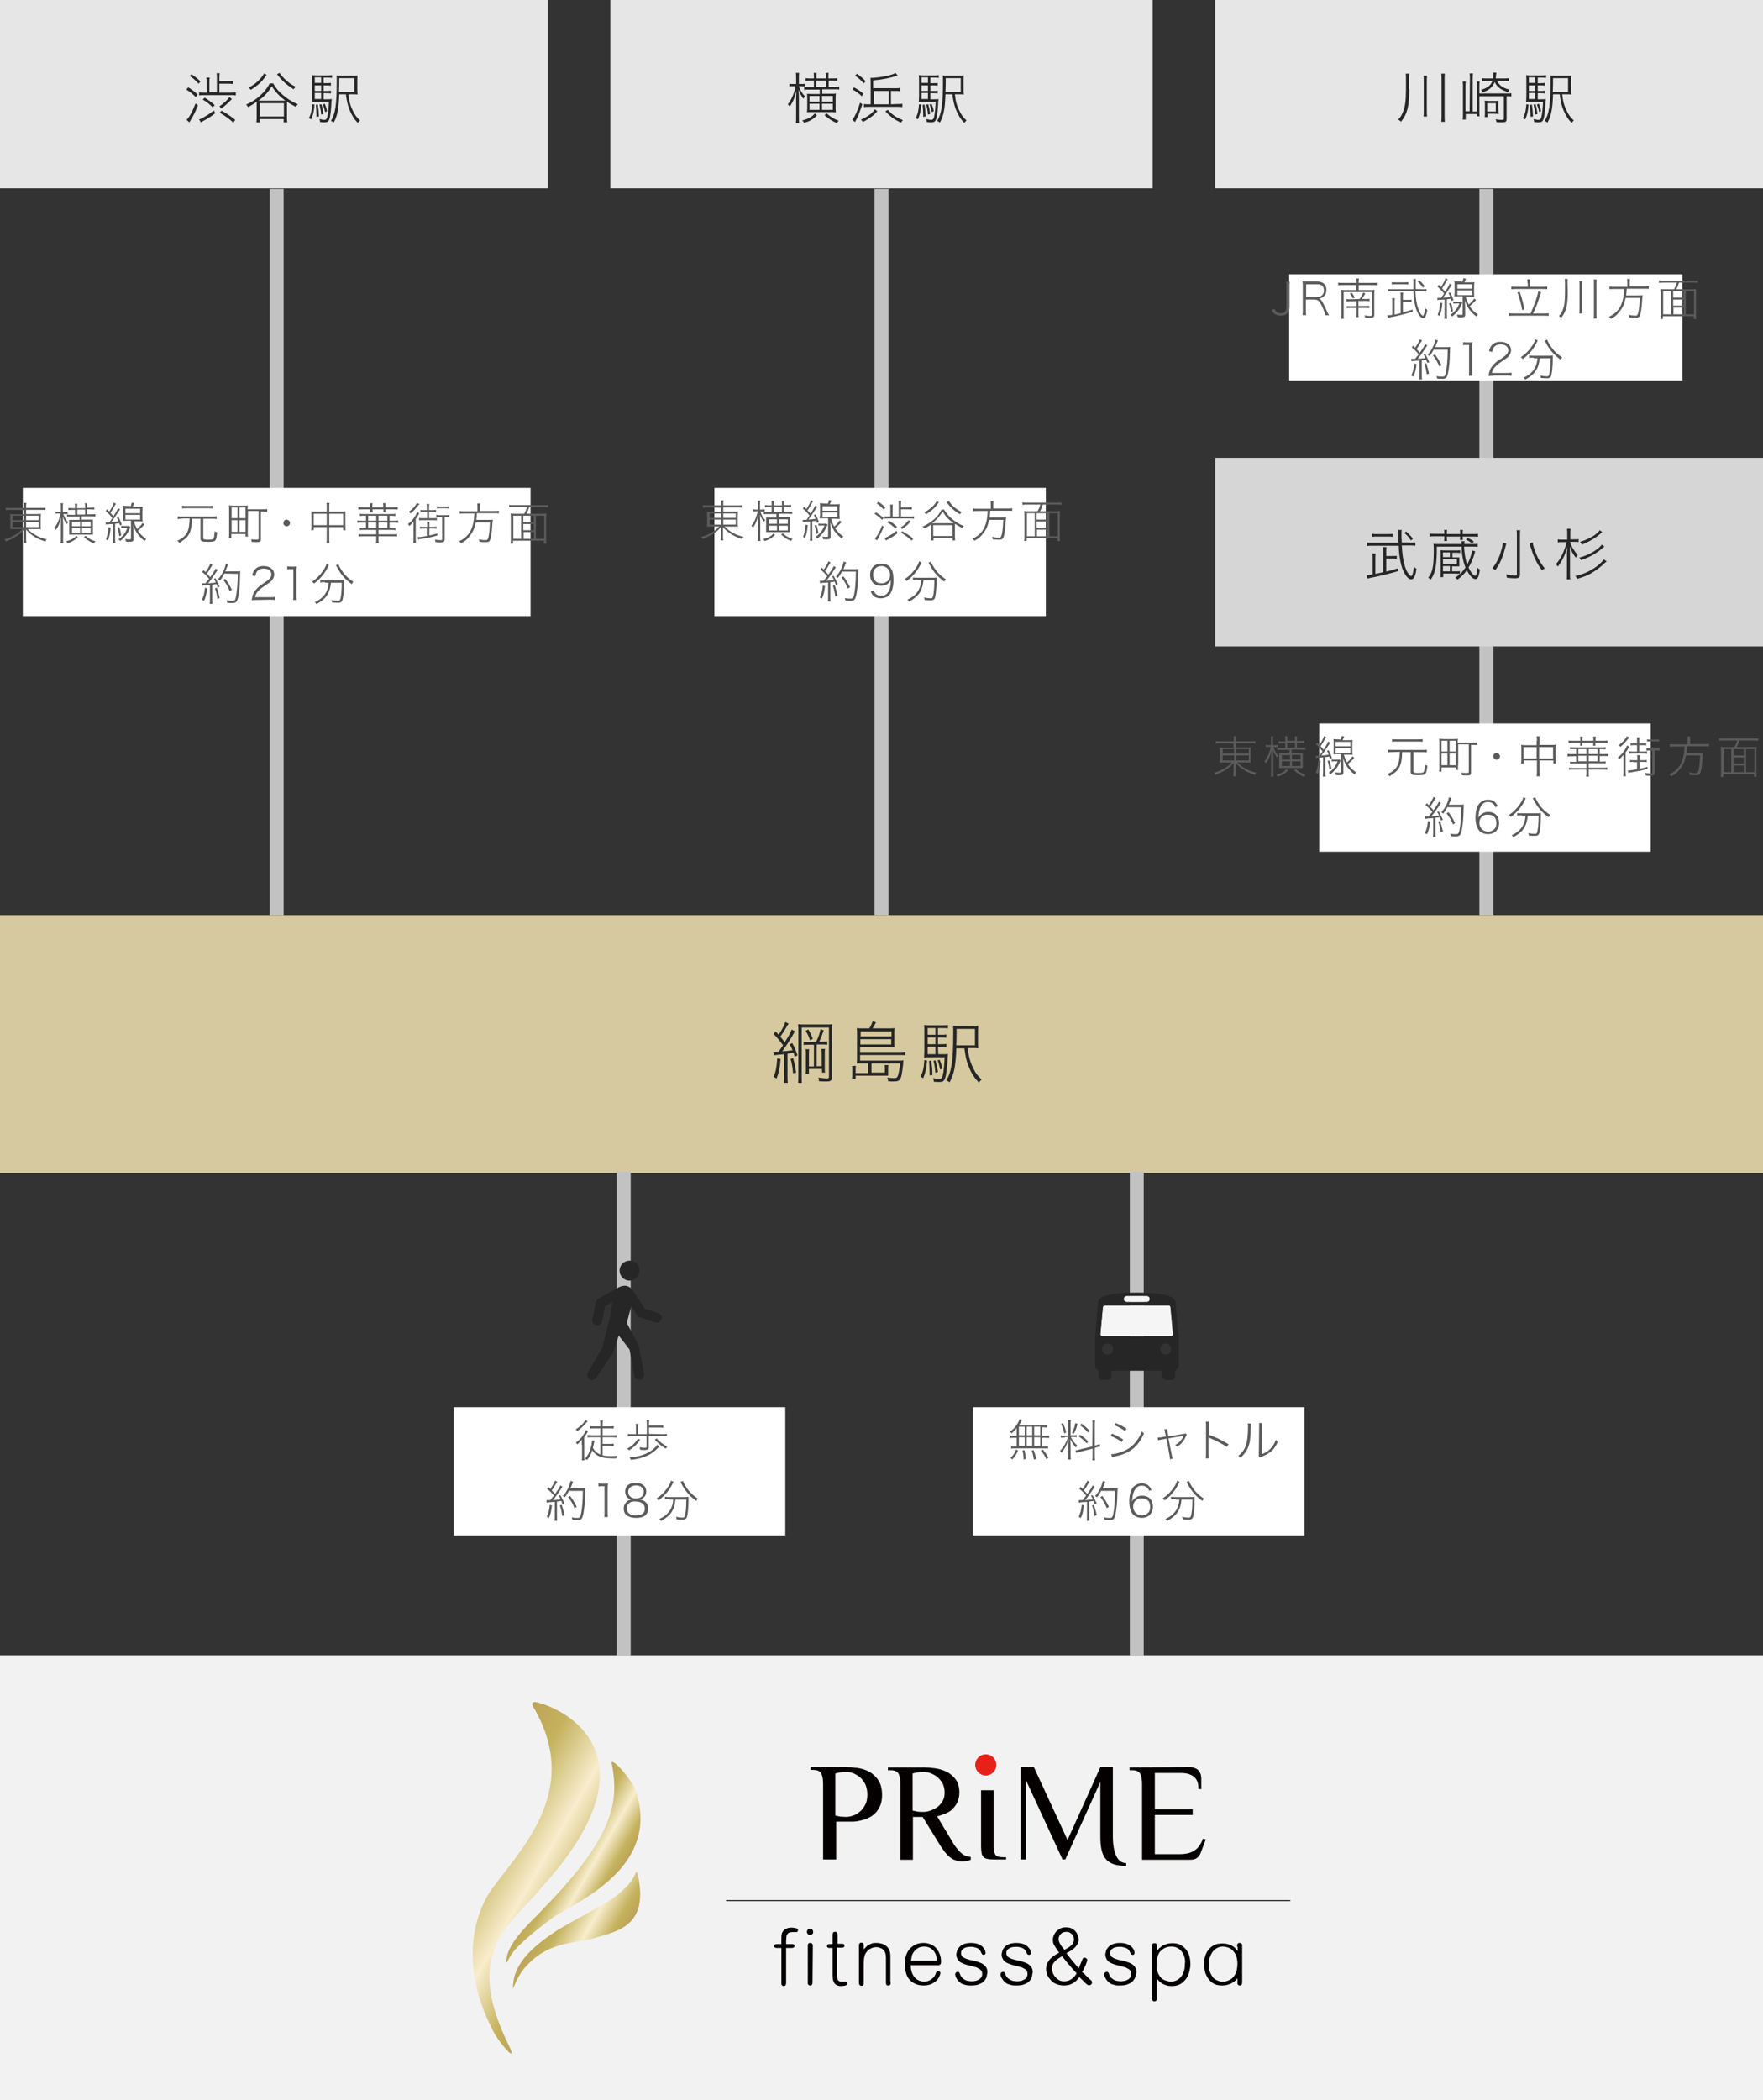 <svg version="1.1" id="レイヤー_1" xmlns="http://www.w3.org/2000/svg" xmlns:xlink="http://www.w3.org/1999/xlink" x="0" y="0" viewBox="0 0 634 755" xml:space="preserve"><rect x="0" y="0" width="634" height="755" fill="#333333" stroke="none"/><style>.st0{fill:#e6e6e6}.st1{fill:#262626}.st2{fill:none;stroke:#c2c2c2;stroke-width:5;stroke-miterlimit:10}.st6{fill:#fff}.st7{fill:#5b5b5b}.st8{fill:#f5f5f5}.st12{fill:#040000}</style><path class="st0" d="M0-.1h197v67.8H0zM219.5-.1h195v67.8h-195zM437-.1h197v67.8H437z"/><path class="st1" d="M67.7 31.4c1.3.8 2.1 1.4 3.4 2.6l-.7.9c-1.3-1.3-2.1-1.9-3.4-2.7l.7-.8zm3.5 6.5c-.9 2.2-1.7 3.8-2.7 5.4-.2.4-.3.5-.4.7l-1-.9c1.1-1.1 2.2-3.2 3.2-5.9l.9.7zm-2.3-11.2c1.3.9 2.1 1.5 3.2 2.6l-.7.8c-1-1.1-1.8-1.9-3.2-2.8l.7-.6zm13.9 6.6c.9 0 1.5 0 2-.1v1.1c-.6-.1-1.2-.1-2-.1h-9.3c-.9 0-1.4 0-1.9.1v-1.1c.5.1 1 .1 1.9.1h.8v-3.7c0-.7 0-1.2-.1-1.7h1.2c-.1.5-.1 1-.1 1.7v3.6H78V28c0-.7 0-1.2-.1-1.7H79c-.1.5-.1 1-.1 1.8v1.1H82c.7 0 1.3 0 1.8-.1v1.1c-.6-.1-1.1-.1-1.8-.1h-3.1v3.2h3.9zm-5.4 7.4c-1.6 1.3-2.6 1.9-4.5 2.9-.3.2-.5.3-.7.4l-.6-1.1c.6-.1 1.2-.4 2.1-1 1.4-.8 2.1-1.3 3.2-2.2l.5 1zm-3.8-5.6c1.4.9 2.5 1.7 3.6 2.7l-.7.8c-1.3-1.3-2.1-1.9-3.6-2.8l.7-.7zm5.3 3.1c1-.6 1.4-1 2.3-1.8.6-.6.8-.8 1.3-1.5l.9.7c-1.2 1.3-2.2 2.2-3.8 3.4l-.7-.8zm5 5.9c-1.5-1.4-2.5-2.1-4.9-3.6l.7-.7c2 1.1 3.4 2.1 4.9 3.3l-.7 1zM98.3 30.1c1 1.7 1.9 2.8 3.5 4.1 1.6 1.4 3.1 2.3 5.3 3.3-.3.3-.5.6-.7.9-1.4-.7-2.2-1.1-3.2-1.9V42c0 .8 0 1.4.1 2H102v-1.2h-8.6V44h-1.2c.1-.6.1-1.2.1-2v-4.2-1.2c-1 .7-1.7 1.2-3.1 1.9-.2-.4-.4-.6-.7-.9 2-.9 3.5-1.8 5-3.2C95.1 33 96 31.8 97 30h1.3v.1zm-2.4-3.2c-1.1 1.6-2 2.7-3.3 3.7-.9.7-.9.7-2.4 1.7-.3-.4-.5-.6-.8-.8 1.3-.7 2.4-1.4 3.1-2.1 1-.9 1.7-1.7 2.5-3l.9.5zm5.7 9.3h1c-2.2-1.7-3.6-3.2-4.9-5.2-1.2 2.1-2.5 3.5-4.7 5.2h8.6zm-8.1 5.7h8.6v-4.8h-8.6v4.8zm7-15.7c1.2 1.6 2 2.4 3.4 3.5.7.6 1.3.9 2.4 1.5-.2.2-.5.6-.7.9-2.5-1.6-4-2.9-6-5.4l.9-.5zM113.1 37.6c-.2 2.5-.5 3.7-1.2 5.3l-.8-.4c.8-1.7 1-2.6 1.2-5l.8.1zm3.3-1.9h1c1 0 1.5 0 1.9-.1 0 .2 0 .4-.1.9-.1 2.8-.4 5.5-.8 6.5-.3.7-.7 1-1.7 1-.4 0-.9 0-1.6-.1v-.1c0-.3-.1-.6-.2-1 .8.2 1.4.3 1.8.3.5 0 .8-.3 1-1 .3-1.3.5-3.3.6-5.5H114c-.8 0-1.3 0-1.8.1 0-.5.1-.9.1-2.1v-5.3c0-1.3 0-1.7-.1-2.3.5.1 1.1.1 2.2.1h3c.9 0 1.4 0 2-.1v1c-.6-.1-1.1-.1-1.9-.1h-1.1v2h.8c.8 0 1.3 0 1.8-.1v1c-.6-.1-1-.1-1.8-.1h-.8v2h.8c.8 0 1.3 0 1.8-.1v1c-.5-.1-1-.1-1.8-.1h-.8v2.2zm-.9-7.9h-2.3v2h2.3v-2zm0 2.9h-2.3v2h2.3v-2zm-2.3 2.7v2.2h2.3v-2.2h-2.3zm1.1 4.2c.3 2.1.3 2.5.4 4.3l-.9.1v-.9c0-1.1-.1-2.1-.2-3.4l.7-.1zm1.3-.1c.4 1.3.5 2.1.7 3.5l-.8.2c-.1-1.5-.3-2.3-.6-3.6l.7-.1zm1.2-.2c.4 1 .6 1.6.8 2.7l-.7.3c-.2-1.2-.4-1.7-.8-2.7l.7-.3zm8.5-3.4c.2 2.2.6 3.8 1.4 5.5s1.5 2.8 2.8 3.9c-.3.2-.5.5-.8.9-1.4-1.4-2.2-2.8-3-4.7-.7-1.8-1-3.2-1.3-5.6H122c-.1 2.7-.2 4.1-.5 5.8s-.7 2.9-1.5 4.4c-.3-.3-.5-.4-1-.6 1.6-2.6 2.1-5.9 2.1-14.3 0-1.1 0-1.6-.1-2.1.6.1 1.1.1 2.2.1h3.2c1.1 0 1.6 0 2.2-.1-.1.5-.1.9-.1 2.2v2.5c0 1.2 0 1.7.1 2.2-.4-.1-1-.1-2-.1h-1.3zm2.1-.9v-4.9H122v1c0 1.2 0 1.9-.1 3.9h5.5zM287.2 30.9c0 .1 0 .1.1.2.5 1.4 1.2 2.5 2.2 3.6-.2.3-.4.4-.6.8-.8-1.1-1.2-1.9-1.7-3.3.1 1.6.1 2.8.1 3.4V42c0 1.1 0 1.7.1 2.3h-1.2c.1-.6.1-1.2.1-2.3v-6c0-.8 0-1.8.1-3.3-.6 2.5-1.3 4.1-2.4 5.6-.3-.4-.4-.5-.7-.8 1.3-1.6 2.3-3.8 2.8-6.5h-.8c-.6 0-1.1 0-1.4.1v-1c.3.1.8.1 1.4.1h1v-1.9c0-1.2 0-1.6-.1-2.1h1.2c-.1.5-.1 1-.1 2v2h.8c.6 0 .9 0 1.3-.1v1c-.4 0-.8-.1-1.3-.1h-.9v-.1zm6.6 10.6c-.8.8-1.2 1.1-2 1.6s-1.4.7-2.6 1.1c-.2-.4-.4-.6-.7-.9 1.3-.3 1.9-.6 2.9-1.1.7-.4 1-.7 1.6-1.4l.8.7zm3.2-13.3v-.4c0-.7 0-1.1-.1-1.6h1.1c-.1.5-.1.8-.1 1.6v.4h1.2c.7 0 1.5 0 2-.1v1c-.5-.1-1.1-.1-2-.1H298v2.2h1.8c1 0 1.6 0 2-.1v1.1c-.4-.1-1.1-.1-2-.1h-4.1v1.6h3.5c.7 0 1 0 1.4-.1 0 .4-.1.8-.1 1.4v4c0 .6 0 1 .1 1.4-.4 0-.8-.1-1.4-.1h-7.6c-.6 0-1 0-1.4.1 0-.4.1-.8.1-1.4v-3.9c0-.6 0-1-.1-1.4.4 0 .7.1 1.4.1h3.2v-1.6h-3.6c-.9 0-1.5 0-2 .1v-1.1c.4.1 1.1.1 2 .1h1.5V29h-1c-.9 0-1.5 0-2 .1v-1c.6.1 1.3.1 2 .1h1v-.4c0-.7 0-1.1-.1-1.6h1.1c-.1.5-.1.9-.1 1.6v.4h3.4zm-5.9 6.3v2h3.6v-2h-3.6zm0 2.8v2.2h3.6v-2.2h-3.6zm5.9-6V29h-3.5v2.2l3.5.1zm2.5 5.2v-2h-3.9v2h3.9zm0 3v-2.2h-3.9v2.2h3.9zm-2.2 1.3c1.5 1.3 2.4 1.9 4.3 2.6-.3.3-.5.6-.6.9-2-.9-2.7-1.4-4.5-2.9l.8-.6zM310.1 37.5c-.5 1.4-.7 2.1-1.2 3.4-.3.9-.3.9-1 2.2-.1.1-.2.3-.4.8l-1-.8c.9-1.1 1.9-3.3 2.8-6.2l.8.6zm-3-6.1c1.5.8 2.3 1.4 3.4 2.3l-.6.9c-1.2-1.2-2-1.7-3.3-2.4l.5-.8zm1.1-4.9c1.2.9 2 1.5 3.1 2.7l-.7.8c-1.1-1.3-1.8-1.9-3.1-2.8l.7-.7zm7.3 13.5c-.9 1-1.4 1.5-2.3 2.1-1 .7-1.6 1.1-2.9 1.8-.2-.4-.4-.6-.7-.9 1.4-.6 2.1-1 3.2-1.8.8-.6 1.2-1 1.8-1.9l.9.7zm7.2-2.6c.9 0 1.3 0 1.8-.1v1.2c-.5-.1-1.1-.1-1.8-.1h-10.1c-.8 0-1.3 0-1.9.1v-1.1c.5.1 1.1.1 1.8.1h.6v-7c0-1.1 0-2-.1-2.5H313.3c1.2 0 3.7-.3 5.5-.7 1.5-.3 2.7-.7 3.2-1.1l.8.9c-2.8 1-5.4 1.5-8.8 1.8v2.8h7.9c.9 0 1.3 0 1.8-.1v1.2c-.6-.1-1.1-.1-1.8-.1h-1.5v4.8l2.3-.1zm-3.1-4.7h-5.4v4.8h5.4v-4.8zm-.3 6.8c.5.6.9 1 1.5 1.5 1.2 1 2.2 1.5 3.9 2.2-.3.3-.4.5-.7.9-1.9-.9-2.9-1.5-4.1-2.6-.5-.4-.8-.7-1.5-1.5l.9-.5zM331.3 37.6c-.2 2.5-.5 3.7-1.2 5.3l-.8-.4c.8-1.7 1-2.6 1.2-5l.8.1zm3.3-1.9h1c1 0 1.5 0 1.9-.1 0 .2 0 .4-.1.9-.1 2.8-.4 5.5-.8 6.5-.3.7-.7 1-1.7 1-.4 0-.9 0-1.6-.1v-.1c0-.3-.1-.6-.2-1 .8.2 1.4.3 1.8.3.5 0 .8-.3 1-1 .3-1.3.5-3.3.6-5.5h-4.3c-.8 0-1.3 0-1.8.1 0-.5.1-.9.1-2.1v-5.3c0-1.3 0-1.7-.1-2.3.5.1 1.1.1 2.2.1h3c.9 0 1.4 0 2-.1v1c-.6-.1-1.1-.1-1.9-.1h-1.1v2h.8c.8 0 1.3 0 1.8-.1v1c-.6-.1-1-.1-1.8-.1h-.8v2h.8c.8 0 1.3 0 1.8-.1v1c-.5-.1-1-.1-1.8-.1h-.8v2.2zm-.9-7.9h-2.3v2h2.3v-2zm0 2.9h-2.3v2h2.3v-2zm-2.3 2.7v2.2h2.3v-2.2h-2.3zm1.1 4.2c.3 2.1.3 2.5.4 4.3l-.9.1v-.9c0-1.1-.1-2.1-.2-3.4l.7-.1zm1.3-.1c.4 1.3.5 2.1.7 3.5l-.8.2c-.1-1.5-.3-2.3-.6-3.6l.7-.1zm1.2-.2c.4 1 .6 1.6.8 2.7l-.7.3c-.2-1.2-.4-1.7-.8-2.7l.7-.3zm8.4-3.4c.2 2.2.6 3.8 1.4 5.5s1.5 2.8 2.8 3.9c-.3.2-.5.5-.8.9-1.4-1.4-2.2-2.8-3-4.7-.7-1.8-1-3.2-1.3-5.6H340c-.1 2.7-.2 4.1-.5 5.8s-.7 2.9-1.5 4.4c-.3-.3-.5-.4-1-.6 1.6-2.6 2.1-5.9 2.1-14.3 0-1.1 0-1.6-.1-2.1.6.1 1.1.1 2.2.1h3.2c1.1 0 1.6 0 2.2-.1-.1.5-.1.9-.1 2.2v2.5c0 1.2 0 1.7.1 2.2-.4-.1-1-.1-2-.1h-1.2zm2.1-.9v-4.9h-5.4v1c0 1.2 0 1.9-.1 3.9h5.5zM506.8 32c0 6.1-.7 9-3 11.8-.3-.4-.5-.5-1-.8.8-.8 1.2-1.5 1.6-2.5.9-2 1.2-4.3 1.2-8.5v-3.8c0-.8 0-1.1-.1-1.7h1.3c-.1.5-.1.9-.1 1.7V32h.1zm6.4-4.8c-.1.6-.1 1-.1 1.8v10.7c0 1.1 0 1.7.1 2.2h-1.3c.1-.5.1-1.2.1-2.2V29c0-.9 0-1.3-.1-1.8h1.3zm6.4-.7c-.1.5-.1.9-.1 1.8v13.1c0 1.2 0 1.8.1 2.4h-1.3c.1-.6.1-1.2.1-2.4V28.3c0-.9 0-1.3-.1-1.8h1.3zM528.6 28.4c0-.7 0-1.4-.1-2h1.2c-.1.7-.1 1.3-.1 2v11.7h1.5v-8.8c0-.7 0-1.3-.1-2h1.1c-.1.5-.1 1.2-.1 1.9v2.4h9.6c1 0 1.5 0 1.9-.1v1.2c-.5-.1-1-.1-1.7-.1v8.1c0 1.1-.3 1.3-1.8 1.3-.7 0-1.3 0-1.9-.1 0-.4-.1-.7-.3-1 .8.1 1.5.2 2.2.2s.8-.1.8-.5v-8H532v5.1c0 1 0 1.7.1 2.1h-1V41h-4v2H526c.1-.6.1-1.3.1-2.1v-9.6c0-.7 0-1.4-.1-2h1.1c-.1.6-.1 1.2-.1 2V40h1.5l.1-11.6zm9.7.7c.6.9.9 1.3 1.5 1.8.8.6 1.7 1 3 1.3-.2.3-.3.5-.5 1-1.3-.5-1.9-.8-2.6-1.2-1-.7-1.6-1.3-2.2-2.5-.3.7-.7 1.4-1.3 2-.7.7-1.5 1.2-3 1.7-.1-.3-.2-.4-.6-.9 2.4-.7 3.5-1.6 4.1-3.2h-2c-.8 0-1.3 0-1.8.1v-1.1c.5.1 1 .1 1.8.1h2.2c.1-.5.1-.8.1-1.3 0-.4 0-.6-.1-.8h1.2c0 .2 0 .2-.1.9 0 .4-.1.7-.1 1.2h2.8c.8 0 1.5 0 2-.1v1.1c-.6-.1-1.3-.1-2-.1h-2.4zm.6 10.2c0 .8 0 1.3.1 1.7-.5 0-.9-.1-1.6-.1h-2.5v1.2h-1c.1-.4.1-1 .1-1.7v-2.6c0-.7 0-1.1-.1-1.6.4 0 .9.1 1.6.1h1.8c.7 0 1.2 0 1.6-.1 0 .4-.1.9-.1 1.7v1.4h.1zm-4.1.8h3.1v-3h-3.1v3zM549.7 37.6c-.2 2.5-.5 3.7-1.2 5.3l-.8-.4c.8-1.7 1-2.6 1.2-5l.8.1zm3.3-1.9h1c1 0 1.5 0 1.9-.1 0 .2 0 .4-.1.9-.1 2.8-.4 5.5-.8 6.5-.3.7-.7 1-1.7 1-.4 0-.9 0-1.6-.1v-.1c0-.3-.1-.6-.2-1 .8.2 1.4.3 1.8.3.5 0 .8-.3 1-1 .3-1.3.5-3.3.6-5.5h-4.3c-.8 0-1.3 0-1.8.1 0-.5.1-.9.1-2.1v-5.3c0-1.3 0-1.7-.1-2.3.5.1 1.1.1 2.2.1h3c.9 0 1.4 0 2-.1v1c-.6-.1-1.1-.1-1.9-.1H553v2h.8c.8 0 1.3 0 1.8-.1v1c-.6-.1-1-.1-1.8-.1h-.8v2h.8c.8 0 1.3 0 1.8-.1v1c-.5-.1-1-.1-1.8-.1h-.8v2.2zm-.9-7.9h-2.3v2h2.3v-2zm0 2.9h-2.3v2h2.3v-2zm-2.3 2.7v2.2h2.3v-2.2h-2.3zm1.1 4.2c.3 2.1.3 2.5.4 4.3l-.9.1v-.9c0-1.1-.1-2.1-.2-3.4l.7-.1zm1.3-.1c.4 1.3.5 2.1.7 3.5l-.8.2c-.1-1.5-.3-2.3-.6-3.6l.7-.1zm1.2-.2c.4 1 .6 1.6.8 2.7l-.7.3c-.2-1.2-.4-1.7-.8-2.7l.7-.3zm8.4-3.4c.2 2.2.6 3.8 1.4 5.5.8 1.7 1.5 2.8 2.8 3.9-.3.2-.5.5-.8.9-1.4-1.4-2.2-2.8-3-4.7-.7-1.8-1-3.2-1.3-5.6h-2.4c-.1 2.7-.2 4.1-.5 5.8s-.7 2.9-1.5 4.4c-.3-.3-.5-.4-1-.6 1.6-2.6 2.1-5.9 2.1-14.3 0-1.1 0-1.6-.1-2.1.6.1 1.1.1 2.2.1h3.2c1.1 0 1.6 0 2.2-.1-.1.5-.1.9-.1 2.2v2.5c0 1.2 0 1.7.1 2.2-.4-.1-1-.1-2-.1h-1.3zm2.1-.9v-4.9h-5.4v1c0 1.2 0 1.9-.1 3.9h5.5z"/><path class="st2" d="M534.5 329V67.9M317 329V67.9M99.5 329V67.9"/><path fill="#d7c99f" d="M0 329h634v92.7H0z"/><path class="st1" d="M278.1 378.1h1.9c.8-1.2 1.4-2 1.6-2.3-1.1-1.5-1.8-2.4-3.4-4.1l.7-.9c.6.6.7.8 1.1 1.2 1.2-1.7 2.2-3.7 2.4-4.6l1.2.6c-.2.3-.4.6-.8 1.3-.6 1.1-1.2 2-2.2 3.4.9 1 1 1.2 1.6 2 1.6-2.5 2.2-3.6 2.5-4.6l1.2.7c-.2.2-.5.8-1.3 2.2-.8 1.4-2.3 3.6-3.3 5 1-.1 2.4-.2 3.7-.4-.3-.8-.5-1.1-1-2.1l.9-.5c.9 1.6 1.3 2.7 1.9 4.4l-1 .5c-.2-.8-.3-1-.4-1.4-.8.1-1.2.2-2.2.3v8.1c0 .9 0 1.7.1 2.4h-1.4c.1-.7.1-1.5.1-2.4V379c-.8.1-.8.1-2.9.3-.4 0-.6.1-.8.1l-.2-1.3zm2.6 2.6c-.2 3.2-.6 4.8-1.4 7l-1.1-.5c.8-2 1.1-3.6 1.3-6.7l1.2.2zm4.5-.3c.6 1.9.7 2.9 1.1 5.2l-1.1.3c-.2-2.2-.4-3.4-.9-5.2l.9-.3zm1.9-9.5c0-1.4 0-2.1-.1-2.7.6.1 1.2.1 2.5.1h7.2c1.3 0 2 0 2.6-.1-.1.7-.1 1.4-.1 2.8v16.1c0 1.3-.4 1.7-1.9 1.7-.7 0-1.8 0-2.8-.1 0-.5-.1-.8-.2-1.3 1.4.2 2.1.3 3 .3.7 0 .8-.1.8-.6v-17.7h-9.8v17.1c0 1.5 0 2.2.1 2.8H287c.1-.7.1-1.4.1-2.8v-15.6zm6.4 3.6c.9-1.8 1.2-2.8 1.6-4.5l1.1.4c-.6 1.8-.9 2.7-1.6 4.1h.9c.9 0 1.4 0 2-.1v1.2c-.6-.1-1.1-.1-2-.1h-1.8v7.8h1.8v-4c0-1.1 0-1.7-.1-2.2h1.3c-.1.5-.1 1.1-.1 2.3v4.3c0 1.1 0 1.5.1 1.9h-1.1v-1.3h-4.7v1.8h-1.2c.1-.6.1-1.3.1-2.1v-4.6c0-1 0-1.6-.1-2.2h1.3c-.1.5-.1 1.1-.1 2.2v4h1.8v-7.8H291c-.9 0-1.4 0-2 .1v-1.2c.6.1 1.1.1 2 .1l2.5-.1zm-2.8-4.4c.7 1.2 1.1 2 1.6 3.4l-1 .5c-.5-1.4-.8-2.2-1.6-3.4l1-.5zM312.2 382.3h-4.1c.1-.6.1-1.2.1-2.1v-8.8c0-.7 0-1.2-.1-1.8.6.1 1 .1 1.9.1h2.6c.5-.7.8-1.4 1.2-2.5l1.2.3c-.4.9-.8 1.5-1.2 2.2h6c.9 0 1.4 0 1.9-.1 0 .4-.1.7-.1 1.4v3.9c0 .6 0 1.1.1 1.6-.7 0-1.2-.1-1.8-.1h-10.6v1.8h14c.9 0 1.6 0 2.3-.1v1.3c-.7-.1-1.4-.1-2.3-.1h-14v2H323c.9 0 1.4 0 1.9-.1 0 .2 0 .2-.1.5v.8c-.4 3.5-.7 5-1.2 5.6-.4.5-1 .7-2.2.7-.6 0-1.3 0-2-.1-.1-.5-.1-.7-.3-1.3 1 .1 1.7.2 2.4.2.9 0 1.1-.2 1.4-.9.3-.9.6-2.5.8-4.4h-10.3v3.3h4.8v-1.3c0-.6 0-.9-.1-1.4h1.4c-.1.5-.1.9-.1 1.4v2.4h-11.7v1.2h-1.3c.1-.6.1-1.2.1-1.8v-1.5c0-.6 0-.9-.1-1.4h1.4c-.1.4-.1.8-.1 1.4v1.2h4.5v-3.5zm8.4-9.7v-1.8h-11.1v1.8h11.1zm-11.2 2.9h11.1v-1.9h-11.1v1.9zM333.4 381.3c-.3 3-.6 4.5-1.4 6.3l-1-.5c1-2 1.2-3.1 1.4-6l1 .2zm4-2.3h1.2c1.2 0 1.8 0 2.3-.1 0 .3 0 .5-.1 1.1-.1 3.4-.5 6.6-1 7.8-.3.9-.9 1.2-2 1.2-.5 0-1 0-2-.1v-.1c0-.3-.1-.7-.2-1.2.9.2 1.7.3 2.2.3.6 0 1-.4 1.2-1.2.4-1.5.6-4 .7-6.6h-5.2c-.9 0-1.6 0-2.2.1 0-.6.1-1.1.1-2.5v-6.4c0-1.6 0-2.1-.1-2.8.6.1 1.3.1 2.6.1h3.6c1.1 0 1.6 0 2.4-.1v1.2c-.7-.1-1.3-.1-2.3-.1h-1.3v2.4h.9c1 0 1.5 0 2.1-.1v1.2c-.7-.1-1.2-.1-2.1-.1h-.9v2.4h.9c1 0 1.5 0 2.1-.1v1.2c-.6-.1-1.2-.1-2.1-.1h-.9l.1 2.6zm-1-9.4h-2.8v2.4h2.8v-2.4zm0 3.4h-2.8v2.4h2.8V373zm-2.8 3.3v2.7h2.8v-2.7h-2.8zm1.3 5c.3 2.5.4 3 .4 5.2l-1 .1v-1.1c0-1.3-.1-2.6-.2-4.1l.8-.1zm1.5-.1c.4 1.5.6 2.5.9 4.2l-.9.3c-.2-1.8-.3-2.8-.7-4.3l.7-.2zm1.5-.2c.5 1.2.7 1.9 1 3.2l-.8.3c-.3-1.5-.5-2.1-.9-3.3l.7-.2zm10.1-4.2c.3 2.6.7 4.5 1.7 6.6.9 2.1 1.8 3.3 3.3 4.7-.3.3-.6.6-1 1.1-1.6-1.7-2.7-3.4-3.6-5.6s-1.2-3.8-1.6-6.7h-2.9c-.1 3.3-.3 5-.6 7-.4 2.1-.9 3.4-1.8 5.2-.4-.3-.6-.4-1.2-.7 1.9-3.1 2.5-7 2.5-17.2 0-1.3 0-1.9-.1-2.5.7.1 1.3.1 2.6.1h3.9c1.3 0 2 0 2.6-.1-.1.6-.1 1.1-.1 2.6v3c0 1.5 0 2 .1 2.6-.4-.1-1.2-.1-2.4-.1H348zm2.6-1v-5.9H344v1.2c0 1.5 0 2.3-.1 4.7h6.7z"/><path fill="#f2f2f2" d="M0 595.1h634v160H0z"/><path class="st2" d="M408.8 595.2V421.1M224.3 595.2V421.1"/><g><path fill="#d6d6d6" d="M437 164.6h197v67.8H437z"/><path class="st1" d="M497.4 198.4c0-.8 0-1.3-.1-1.7h1.3c-.1.5-.1 1-.1 1.7v1.5h2.2c.8 0 1.1 0 1.6-.1v1.1c-.5-.1-.9-.1-1.6-.1h-2.2v4.7c1.4-.4 2.4-.6 4.3-1.2l.1 1c-3.9 1.1-6.3 1.7-10.3 2.5-.2 0-.4.1-.9.2l-.3-1.2c.5 0 1.3-.1 2.2-.3v-5.7c0-.8 0-1.3-.1-1.8h1.2c-.1.5-.1 1-.1 1.7v5.6c1-.2 1.6-.3 2.8-.6v-7.3zm9.6-3.3c.8 0 1.4 0 2-.1v1.2c-.6-.1-1.2-.1-2-.1h-2.9c.2 3.3.5 5.5 1.1 7.4.6 2 1.7 3.6 2.3 3.6.4 0 .7-1.2 1-3.3.3.3.6.5.9.7-.4 2.7-1 3.8-1.9 3.8-1.3 0-2.8-2.2-3.6-5.2-.5-1.9-.8-3.9-.9-6.9h-9.4c-.8 0-1.4 0-2 .1V195c.5.1 1.1.1 2 .1h9.3v-3c0-.7 0-1.1-.1-1.6h1.3c-.1.4-.1 1-.1 1.9 0 .7 0 .7.1 2.6h2.9v.1zm-6.2-2.1c-.5-.1-1-.1-1.7-.1h-3.9c-.8 0-1.2 0-1.7.1v-1.1c.5.1.9.1 1.7.1h3.9c.8 0 1.2 0 1.7-.1v1.1zm6.6 1.3c-.8-1.2-1.3-1.8-2.4-2.7l.7-.5c1.1 1 1.6 1.5 2.4 2.6l-.7.6zM530.5 198.2c-.1.3-.1.4-.2.7-.6 2.1-1.2 3.5-2.2 5.1.7 1.6 1.8 3 2.4 3h.1c.2-.1.3-.2.4-.8.1-.5.2-1.2.3-2.1.3.3.6.5.9.7-.4 2.5-.8 3.4-1.6 3.4-.9 0-2.1-1.2-3.1-3.2-1 1.4-1.9 2.3-3.4 3.4-.2-.3-.4-.5-.8-.7 1.6-1.1 2.7-2.1 3.7-3.7-.9-2.2-1.3-4.5-1.4-7.5h-8.9c0 6.9-.5 9.4-2.2 11.9-.3-.4-.5-.5-.9-.7.9-1.1 1.3-2.1 1.6-3.6.3-1.4.4-3.5.4-6 0-1.2 0-1.8-.1-2.6.6.1 1 .1 2 .1h8.1c0-.4 0-.7-.1-1h1.2c-.1.4-.1.7-.1 1h2.9c.8 0 1.4 0 1.9-.1v1.1c-.6-.1-1.2-.1-2-.1h-2.9c.1 2.5.5 4.6 1.1 6.5.9-1.7 1.6-3.6 1.8-5.1l1.1.3zm-11.1-6.5c0-.5 0-.7-.1-1.2h1.1c-.1.4-.1.6-.1 1.2v.3h4.8v-.3c0-.5 0-.8-.1-1.2h1.1c-.1.4-.1.7-.1 1.2v.3h3.5c.8 0 1.4 0 2-.1v1.1c-.6-.1-1.2-.1-2-.1H526c0 .6 0 .8.1 1.2H525c.1-.4.1-.7.1-1.2h-4.8v.4c0 .5 0 .8.1 1.2h-1.1c.1-.5.1-.7.1-1.2v-.5h-3.3c-.8 0-1.4 0-2 .1v-1.1c.5.1 1.1.1 2 .1h3.3v-.2zm2.8 13.7h.9c.9 0 1.5 0 1.9-.1v1c-.5 0-1.2-.1-1.9-.1H519v1.3h-1c.1-.7.1-1.3.1-2v-6c0-.7 0-1.2-.1-1.7.5 0 .8.1 1.6.1h3.6c.9 0 1.4 0 1.9-.1v1c-.6-.1-1.1-.1-1.9-.1h-.9v1.7h2.5V203.6h-2.6v1.8zm-.8-5.1v-1.7h-2.5v1.7h2.5zm2.5 2.4v-1.6h-5v1.6h5zm-5 .8v1.9h2.5v-1.9h-2.5zm8.9-10.1c1.1.5 1.5.7 2.2 1.3l-.6.7c-.7-.6-1.2-.9-2.2-1.4l.6-.6zM541.7 195.4c-.1.4-.1.4-.6 2.2-.8 3-1.7 5.1-3.4 7.4-.3-.3-.6-.5-1-.7 1.5-2 2.4-3.7 3.1-6.2.4-1.2.6-2.3.6-3l1.3.3zm5-4.8c-.1.5-.1 1.1-.1 1.9v13.9c0 1.2-.4 1.5-1.9 1.5-.8 0-1.7-.1-2.8-.2-.1-.5-.1-.8-.3-1.2 1.3.2 2.2.4 3 .4.7 0 .9-.1.9-.5v-13.9c0-.8 0-1.4-.1-1.9h1.3zm4.5 4.4c.1 1.2.6 2.5 1.3 4.3.8 1.9 1.7 3.4 3 5-.4.3-.7.5-.9.8-1.3-1.7-2-2.9-2.8-4.7-.6-1.3-.8-2.1-1.5-4.1-.1-.4-.2-.8-.3-1l1.2-.3zM564.7 195.1c.1.5.4 1.1.9 2 .6 1 1 1.5 1.8 2.5-.3.3-.4.5-.7.9-1.1-1.4-1.6-2.3-2.2-4 .1 1.1.1 2.7.1 3.9v5.9c0 1.1 0 1.5.1 2h-1.3c.1-.4.1-1.1.1-2v-5.8c0-1.2 0-2.2.1-3.9-.7 2.8-1.8 5.1-3.4 7.1-.2-.4-.4-.6-.7-.9 1.7-1.7 3.1-4.7 3.9-7.9h-1.6c-1.2 0-1.2 0-1.6.1v-1.1c.4.1.8.1 1.6.1h1.8v-2.2c0-.7 0-1.2-.1-1.7h1.3c-.1.5-.1 1-.1 1.7v2.1h1.5c.8 0 1.1 0 1.5-.1v1.1c-.4-.1-.8-.1-1.5-.1h-1.5v.3zm13.1 6.7c-.2.2-.3.2-.6.5-1.3 1.3-3 2.6-4.8 3.7-1.5.9-2.9 1.4-5.2 2.1-.2-.4-.3-.6-.7-1 2.6-.6 4.5-1.4 6.7-2.8 1.5-.9 3.1-2.4 3.5-3.2l1.1.7zm-.8-5.3c-.2.1-.4.3-.8.6-2.1 1.9-4.6 3.2-7.6 4.3-.2-.4-.3-.6-.7-.9 2.1-.6 3.8-1.3 5.5-2.4 1.2-.8 2.2-1.6 2.6-2.3l1 .7zm-.8-5.2c-.2.2-.3.2-.7.6-1.7 1.5-4.1 2.9-6.6 3.9-.2-.4-.4-.6-.7-1 1.7-.5 3-1.1 4.6-2 1.2-.7 2.1-1.6 2.5-2.2l.9.7z"/></g><g><path class="st6" d="M463.6 98.6H605v38.2H463.6z"/><path class="st7" d="M463.8 101.3c-.1.6-.1 1-.1 1.7v7.3c0 2.1-1 3.2-3.1 3.2-1 0-1.9-.3-2.5-.9-.3-.3-.5-.5-.8-1.1l1-.5c.2.5.4.7.6 1 .4.4 1 .6 1.7.6 1.4 0 2-.7 2-2.3V103c0-.7 0-1.2-.1-1.7h1.3zM476.6 113.3c0-.5-.3-1.2-1-2.8-1-2.2-1.6-2.8-2.9-2.8h-3.1v3.9c0 .8 0 1.2.1 1.7h-1.3c.1-.6.1-1 .1-1.7V103c0-.6 0-1.1-.1-1.8h5.1c2.3 0 3.5 1.1 3.5 3 0 1-.3 1.8-1 2.4-.5.4-.9.6-1.7.8.6.2 1.1.6 1.6 1.8.5.9.8 1.6 1.3 2.7.3.7.5 1.1.7 1.5l-1.3-.1zm-3-6.5c.8 0 1.5-.3 1.9-.7.4-.4.6-1 .6-1.7 0-1.4-.8-2.2-2.4-2.2h-4v4.6h3.9zM487.8 101.7c0-.9 0-1.1-.1-1.6h1c-.1.5-.1.8-.1 1.6h5.2c.8 0 1.2 0 1.6-.1v1c-.5-.1-1-.1-1.6-.1h-5.2v1.8h4.3c.6 0 1 0 1.4-.1 0 .4-.1.8-.1 1.3v7.7c0 .8-.4 1.1-1.6 1.1-.6 0-1.1 0-1.7-.1 0-.3-.1-.5-.2-.8.7.1 1.3.2 1.9.2s.8-.1.8-.4V105h-10.2v8c0 .9 0 1.2.1 1.6h-1c.1-.4.1-.8.1-1.6v-7.4c0-.6 0-1-.1-1.4.4 0 .8.1 1.4.1h4v-1.8h-4.9c-.7 0-1.1 0-1.6.1v-1c.5.1 1 .1 1.6.1h5zm1.1 5.8c.6-.8 1-1.4 1.3-2.3l.8.3c-.5.9-.8 1.3-1.3 2h1.4c.7 0 1.1 0 1.4-.1v.9c-.4-.1-.8-.1-1.4-.1h-2.6v1.8h2.5c.7 0 1.1 0 1.4-.1v.9c-.4-.1-.8-.1-1.4-.1h-2.5v1.5c0 .9 0 1.3.1 1.8h-.9c.1-.5.1-.9.1-1.8v-1.5h-2c-.6 0-1 0-1.5.1v-.8c.4.1.8.1 1.5.1h2v-1.8h-2.2c-.6 0-1 0-1.4.1v-.9c.4.1.8.1 1.4.1l3.3-.1zm-2.8-2.3c.5.7.8 1.2 1.1 1.8l-.7.3c-.3-.7-.6-1.2-1.1-1.8l.7-.3zM503.7 106.6c0-.7 0-1-.1-1.4h1c-.1.4-.1.8-.1 1.4v1.2h1.8c.7 0 .9 0 1.3-.1v.9c-.4-.1-.7-.1-1.3-.1h-1.8v3.8c1.2-.3 1.9-.5 3.5-1v.8c-3.1.9-5 1.4-8.2 2-.2 0-.3.1-.7.2l-.2-.9c.4 0 1-.1 1.8-.2v-4.6c0-.7 0-1-.1-1.4h1c-.1.4-.1.8-.1 1.4v4.5c.8-.1 1.3-.3 2.2-.5v-6zm7.7-2.6c.7 0 1.1 0 1.6-.1v.9c-.5-.1-.9-.1-1.6-.1H509c.1 2.7.4 4.4.9 5.9.5 1.6 1.3 2.9 1.8 2.9.3 0 .6-1 .8-2.7.3.3.5.4.8.6-.4 2.1-.8 3-1.5 3-1 0-2.2-1.8-2.8-4.2-.4-1.5-.6-3.1-.7-5.5h-7.5c-.6 0-1.1 0-1.6.1v-.9c.4.1.9.1 1.6.1h7.5v-2.4c0-.6 0-.9-.1-1.3h1c-.1.3-.1.8-.1 1.5v2.1l2.3.1zm-5-1.7c-.4-.1-.8-.1-1.4-.1h-3.1c-.6 0-1 0-1.4.1v-.9c.4.1.7.1 1.4.1h3.1c.7 0 1 0 1.4-.1v.9zm5.3 1.1c-.6-.9-1.1-1.4-1.9-2.2l.6-.4c.9.8 1.3 1.2 1.9 2.1l-.6.5zM516.9 107.1H518.2c.2-.2.2-.2.5-.7.2-.2.3-.4.6-.9-1-1.2-1.5-1.7-2.4-2.5l.5-.6.8.8c.9-1.4 1.5-2.5 1.6-3.2l.8.4c-.1.2-.2.3-.4.6-.5 1-.9 1.7-1.6 2.7.5.5.7.7 1.1 1.2 1-1.6 1.4-2.3 1.6-2.9l.8.4c-.4.6-.4.6-.7 1-1 1.5-1.4 2.2-2.5 3.6 1.3-.1 1.7-.1 2.6-.3-.2-.6-.3-.8-.6-1.3l.6-.3c.5 1.1.8 1.6 1.2 2.8l-.7.3c-.1-.4-.1-.5-.2-.8-.7.1-.8.1-1.5.2v5.4c0 .7 0 1.1.1 1.6h-1c.1-.5.1-.9.1-1.6v-5.3c-.5 0-.5 0-2 .1-.2 0-.4 0-.6.1v-.8zm1.8 1.9c-.3 2.6-.4 3.1-1 4.6l-.7-.4c.5-1.4.8-2.4.9-4.4l.8.2zm3.1-.1c.4 1.1.5 1.8.7 3l-.7.3c-.2-1.3-.3-2.1-.7-3.1l.7-.2zm4.1-.1c-.1.3-.1.3-.5 1.1-.3.7-.9 1.7-1.5 2.3-.5.6-1 1.1-1.7 1.6-.2-.3-.3-.4-.6-.6 1.6-1.1 2.5-2.3 3.2-4.1h-1.1c-.5 0-.8 0-1.1.1v-.8c.4.1.6.1 1.1.1h.8c.4 0 .6 0 .8-.1l.6.4zm-.1-7.3c.3-.6.4-1.1.5-1.5l.9.2c-.2.5-.4.8-.6 1.3h2.1c.8 0 1.1 0 1.5-.1 0 .4-.1.8-.1 1.5v2.5c0 .6 0 1 .1 1.4-.4 0-.8-.1-1.5-.1h-1.6c.3 1.2.5 1.7 1.1 2.8.8-.7 1.3-1.2 2-2.2l.6.6c-.8.9-1.4 1.4-2.3 2.2.9 1.3 1.7 2.1 3 3-.2.2-.4.4-.6.7-.9-.7-1.4-1.2-2.1-2-1-1.2-1.4-2.1-2-3.8.1 1.9.1 2.4.1 4.6 0 .9 0 1.1-.3 1.3-.2.1-.6.2-1.1.2-.4 0-1 0-1.3-.1-.1-.4-.1-.6-.3-.9.7.1 1.2.1 1.6.1.4 0 .5-.1.5-.3v-6.4h-1.5c-.7 0-1.1 0-1.5.1 0-.4.1-.8.1-1.5v-2.5c0-.6 0-1.1-.1-1.5.4 0 .8.1 1.5.1h1.3v.3zm-1.7 2.3h5.3v-1.6h-5.3v1.6zm0 2.3h5.3v-1.7h-5.3v1.7zM550.4 112.7c1.3-2.7 2.5-6.2 2.8-8l1 .4-.6 1.8c-.6 2-1.4 4-2.3 5.8h3.9c.7 0 1.2 0 1.7-.1v1c-.5-.1-.9-.1-1.7-.1h-10.7c-.8 0-1.3 0-1.8.1v-1c.5.1 1 .1 1.8.1h5.9zm-1.1-11c0-.5 0-.8-.1-1.3h1.1c-.1.5-.1.8-.1 1.3v1.4h4.4c.8 0 1.3 0 1.8-.1v1c-.5-.1-1-.1-1.8-.1h-9.4c-.7 0-1.2 0-1.7.1v-1c.4.1.9.1 1.7.1h4.2v-1.4h-.1zm-2.8 3.2c.8 2.1 1.2 4 1.7 6.3l-.8.3c-.4-2.4-1-4.4-1.7-6.4l.8-.2zM563.8 104.9c0 4.9-.6 7.2-2.4 9.4-.2-.3-.4-.4-.8-.7.6-.6 1-1.2 1.3-2 .7-1.6.9-3.4.9-6.8v-3.1c0-.6 0-.9-.1-1.4h1.1c-.1.4-.1.7-.1 1.4l.1 3.2zm5.2-3.9c-.1.4-.1.8-.1 1.4v8.5c0 .8 0 1.3.1 1.8h-1.1c.1-.4.1-.9.1-1.7v-8.5c0-.7 0-1.1-.1-1.4h1.1v-.1zm5.2-.5c-.1.4-.1.7-.1 1.5v10.5c0 1 0 1.5.1 2h-1.1c.1-.4.1-1 .1-2V102c0-.7 0-1-.1-1.5h1.1zM585.2 101.7c0-.5 0-1-.1-1.4h1.1c-.1.3-.1.8-.1 1.4v1.3h5c.8 0 1.3 0 1.8-.1v1c-.4-.1-.9-.1-1.8-.1H585c-.1 1.1-.1 1.6-.2 2.4h4.3c.9 0 1.3 0 1.6-.1 0 .3 0 .4-.1 1.1-.1 1.8-.3 4.1-.6 5.3-.3 1.5-.6 1.7-1.9 1.7-.6 0-1.3 0-2.2-.1 0-.4-.1-.6-.2-.9.9.2 1.7.3 2.4.3s.8-.2 1.1-1.3c.3-1.5.4-2.9.5-5.1h-5.1c-.3 1.3-.6 2.4-1.1 3.3s-1.1 1.7-1.8 2.5c-.7.7-1.2 1.1-2.4 1.7-.2-.3-.3-.4-.7-.7 1.6-.8 2.4-1.4 3.4-2.6.8-1.1 1.4-2.4 1.7-4 .2-1.1.3-1.6.4-3.4h-3.6c-.8 0-1.3 0-1.7.1v-1c.5.1 1 .1 1.7.1h4.7v-1.4zM602 104c.4-.7.8-1.5 1-2.4h-4.8c-.7 0-1.1 0-1.6.1v-.9c.4.1.9.1 1.6.1H609c.7 0 1.2 0 1.6-.1v.9c-.5-.1-1-.1-1.6-.1h-5.2c-.3 1-.5 1.6-1 2.4h5.3c.9 0 1.3 0 1.9-.1-.1.6-.1 1.2-.1 2v6.9c0 1 0 1.4.1 1.9h-.9v-1H598v1h-.9c.1-.5.1-.9.1-1.9v-6.9c0-.8 0-1.4-.1-2 .5.1 1 .1 1.9.1h3zm-1.1.7h-2.8v8.3h2.8v-8.3zm.8 0v2.3h3.7v-2.3h-3.7zm0 5.2h3.7v-2.2h-3.7v2.2zm3.8.7h-3.7v2.4h3.7v-2.4zm.7 2.4h3v-8.3h-3v8.3zM507.5 129h1.4c.5-.7.8-1 1.3-1.6-.8-1-1.3-1.5-2.5-2.5l.5-.6c.4.3.5.4.7.7.9-1.3 1.5-2.4 1.7-3l.8.4c-.1.2-.2.3-.4.6-.5.8-.9 1.6-1.6 2.5.6.6.8.8 1.2 1.3 1.2-1.7 1.7-2.5 1.9-3.1l.8.5c-.2.2-.2.2-1.1 1.6-.8 1.2-1.7 2.5-2.4 3.2 1-.1 1.9-.1 2.8-.3-.2-.5-.3-.7-.7-1.3l.6-.2c.5.9 1 1.9 1.5 3l-.7.3c-.2-.6-.3-.7-.4-1.2-.9.1-.9.1-1.6.2v5.3c0 .6 0 1.2.1 1.6h-1c.1-.4.1-1 .1-1.6v-5.2c-.6.1-.9.1-1.3.1-1.1.1-1.2.1-1.6.2l-.1-.9zm1.9 1.9c-.3 2.3-.5 3.1-1.1 4.5l-.8-.4c.6-1.2.9-2.2 1.1-4.3l.8.2zm3.5-.3c.4 1.3.7 2.3 1 3.7l-.8.3c-.3-1.7-.4-2.5-.9-3.8l.7-.2zm2.8-5.1c-.5.9-1 1.8-1.6 2.5-.2-.2-.4-.3-.7-.5.7-.7 1.3-1.6 1.8-2.6.6-1.2.8-2 1-2.8l.9.3c-.1.3-.1.3-.5 1.2-.1.3-.2.6-.5 1.2h4.1c.6 0 1 0 1.3-.1 0 .4 0 .4-.1 2.4 0 2.4-.3 5.5-.7 7.2-.4 1.5-.7 1.9-2.1 1.9-.5 0-1.1 0-1.8-.1 0-.4-.1-.6-.2-.9.9.2 1.5.2 2.1.2.8 0 .9-.2 1.2-1.2.4-1.9.7-5 .7-8.5h-4.9v-.2zm1.9 6.3c-.7-1.7-1.2-2.6-2.3-4l.7-.4c1.1 1.4 1.5 2.2 2.4 3.9l-.8.5zM526.2 123c.4.1.7.1 1.2.1h.9c.4 0 .8 0 1.2-.1-.1 1-.1 1.8-.1 2.7v7.7c0 .7 0 1.2.1 1.7h-1.3c.1-.5.1-1 .1-1.7V124h-.9c-.5 0-.9 0-1.3.1l.1-1.1zM537 135.1c-1 0-1.2 0-1.7.1.2-1.3.3-1.6.5-2.2.4-.9 1-1.7 2-2.6.5-.5.6-.5 2.4-1.7 1.6-1.1 2.2-1.8 2.2-2.8 0-1.3-1.1-2.1-2.8-2.1-1.1 0-1.9.4-2.4 1.1-.3.4-.4.8-.6 1.6l-1.1-.2c.2-1.1.5-1.7 1-2.2.7-.8 1.7-1.2 3.1-1.2 2.3 0 3.8 1.2 3.8 3 0 .8-.3 1.5-.8 2.1-.4.5-.8.8-2.6 2-1.5 1-2 1.5-2.6 2.2-.5.6-.7 1.1-.9 1.9h5.2c.8 0 1.2 0 1.9-.1v1.1c-.6-.1-1.1-.1-1.9-.1H537v.1zM553 122.4l-.4.8c-1.1 2.3-2.8 4.3-5 5.9-.2-.3-.3-.4-.7-.7 1.9-1.2 3.3-2.8 4.5-4.7.4-.7.6-1.2.7-1.7l.9.4zm-1.4 6.2c-.7 0-1.2 0-1.7.1v-.9c.5.1 1 .1 1.7.1h5.1c.7 0 1.2 0 1.7-.1v1.1c0 2.9-.3 5.8-.7 6.5-.3.4-.6.6-1.3.6-.6 0-1.2 0-2.3-.1 0-.4-.1-.5-.2-.9.9.2 1.7.3 2.3.3.5 0 .7-.1.8-.4.4-1 .6-3.2.6-6.1h-3.9c-.2 1.8-.5 3-1.2 4.2-.8 1.4-2.2 2.5-4 3.5-.2-.3-.3-.5-.6-.7 2.1-1 3.3-2.1 4.1-3.6.5-1 .8-1.9.9-3.4h-1.3v-.2zm4.8-6.5c.1.4.3.8.6 1.3 1.2 2.1 2.5 3.6 4.8 5.1-.3.2-.4.4-.6.8-2.5-1.8-4-3.6-5.3-6.1-.1-.3-.3-.5-.4-.7l.9-.4z"/></g><g><path class="st6" d="M256.9 175.4h119.2v46.1H256.9z"/><path class="st7" d="M254.7 182.4c-1 0-1.4 0-1.9.1v-.9c.5.1 1 .1 1.9.1h4.6v-.2c0-.7 0-1.1-.1-1.6h1c-.1.5-.1.9-.1 1.6v.2h4.9c1 0 1.6 0 2-.1v.9c-.4-.1-1.1-.1-2-.1h-4.9v1.5h3.5c1 0 1.5 0 1.8-.1 0 .4-.1.8-.1 1.7v2.2c0 1 0 1.2.1 1.7-.4-.1-.9-.1-1.9-.1h-2.9c1.1 1.1 1.7 1.6 2.7 2.1 1.3.8 2.4 1.2 4.1 1.6-.3.3-.4.5-.5.8-1.5-.5-2.5-.9-3.7-1.6-1.3-.8-2.3-1.6-3.2-2.7v3c0 .9 0 1.3.1 1.8h-1c.1-.5.1-.9.1-1.8v-1.7-1.3c-.7.9-1.1 1.3-2 1.9-1.3 1-2.8 1.7-4.5 2.4-.2-.3-.3-.5-.5-.8 1.5-.4 2.6-.9 4-1.7 1.1-.7 1.6-1.1 2.4-2h-2.5c-1 0-1.5 0-1.9.1.1-.5.1-.7.1-1.7v-2.1c0-1 0-1.3-.1-1.7.4.1.8.1 1.8.1h3.2v-1.5l-4.5-.1zm.5 2.2v1.6h4.1v-1.6h-4.1zm0 2.2v1.8h4.1v-1.8h-4.1zm4.9-.6h4.5v-1.6h-4.5v1.6zm0 2.4h4.5v-1.8h-4.5v1.8zM273.4 183.9c0 .1 0 .1.1.2.4 1.1.9 2 1.7 2.9-.2.2-.3.3-.5.6-.6-.8-1-1.5-1.4-2.6 0 1.3.1 2.2.1 2.7v5c0 .9 0 1.4.1 1.8h-1c.1-.5.1-1 .1-1.8v-4.8c0-.7 0-1.4.1-2.7-.5 2-1 3.3-1.9 4.5-.2-.3-.3-.4-.6-.7 1.1-1.3 1.8-3 2.3-5.2h-.7c-.5 0-.9 0-1.1.1v-.8c.3 0 .6.1 1.1.1h.8v-1.6c0-.9 0-1.3-.1-1.6h.9c-.1.4-.1.8-.1 1.6v1.6h.6c.5 0 .8 0 1.1-.1v.8h-1.6zm5.3 8.4c-.6.6-1 .9-1.6 1.3-.7.4-1.1.6-2.1.9-.2-.3-.3-.5-.5-.7 1-.3 1.5-.4 2.3-.9.6-.3.8-.5 1.3-1.1l.6.5zm2.5-10.7v-.3c0-.6 0-.9-.1-1.3h.9c-.1.4-.1.7-.1 1.3v.3h1c.6 0 1.2 0 1.6-.1v.8c-.4 0-.9-.1-1.6-.1h-1v1.8h1.4c.8 0 1.3 0 1.6-.1v.9c-.3 0-.9-.1-1.6-.1H280v1.2h4v5.4h-8.5v-4.2-1.1h3.7v-1.2h-2.9c-.7 0-1.2 0-1.6.1v-.9c.3 0 .8.1 1.6.1h1.2v-1.8h-.8c-.7 0-1.2 0-1.6.1v-.8c.4 0 1 .1 1.6.1h.8v-.3c0-.6 0-.9-.1-1.3h.9c0 .4-.1.7-.1 1.3v.3h3v-.1zm-4.7 5.1v1.6h2.9v-1.6h-2.9zm0 2.3v1.7h2.9V189h-2.9zm4.7-4.9v-1.8h-2.8v1.8h2.8zm2.1 4.2v-1.6h-3.1v1.6h3.1zm0 2.4V189h-3.1v1.7h3.1zm-1.8 1c1.2 1.1 1.9 1.5 3.5 2-.2.3-.4.5-.5.8-1.6-.7-2.2-1.1-3.6-2.3l.6-.5zM288.7 186.9H290c.2-.2.2-.2.5-.7.2-.2.3-.4.6-.9-1-1.2-1.5-1.7-2.4-2.5l.5-.6.8.8c.9-1.4 1.5-2.5 1.6-3.2l.8.4c-.1.2-.2.3-.4.6-.5 1-.9 1.7-1.6 2.7.5.5.7.7 1.1 1.2 1-1.6 1.4-2.3 1.6-2.9l.8.4c-.4.6-.4.6-.7 1-1 1.5-1.4 2.2-2.5 3.6 1.3-.1 1.7-.1 2.6-.3-.2-.6-.3-.8-.6-1.3l.6-.3c.5 1.1.8 1.6 1.2 2.8l-.7.3c-.1-.4-.1-.5-.2-.8-.7.1-.8.1-1.5.2v5.4c0 .7 0 1.1.1 1.6h-1c.1-.5.1-.9.1-1.6v-5.3c-.5 0-.5 0-2 .1-.2 0-.4 0-.6.1v-.8zm1.8 1.9c-.3 2.6-.4 3.1-1 4.6l-.7-.4c.5-1.4.8-2.4.9-4.4l.8.2zm3.1-.1c.4 1.1.5 1.8.7 3l-.7.3c-.2-1.3-.3-2.1-.7-3.1l.7-.2zm4-.1c-.1.3-.1.3-.5 1.1-.3.7-.9 1.7-1.5 2.3-.5.6-1 1.1-1.7 1.6-.2-.3-.3-.4-.6-.6 1.6-1.1 2.5-2.3 3.2-4.1h-1.1c-.5 0-.8 0-1.1.1v-.8c.4.1.6.1 1.1.1h.8c.4 0 .6 0 .8-.1l.6.4zm0-7.3c.3-.6.4-1.1.5-1.5l.9.2c-.2.5-.4.8-.6 1.3h2.1c.8 0 1.1 0 1.5-.1 0 .4-.1.8-.1 1.5v2.5c0 .6 0 1 .1 1.4-.4 0-.8-.1-1.5-.1h-1.6c.3 1.2.5 1.7 1.1 2.8.8-.7 1.3-1.2 2-2.2l.6.6c-.8.9-1.4 1.4-2.3 2.2.9 1.3 1.7 2.1 3 3-.2.2-.4.4-.6.7-.9-.7-1.4-1.2-2.1-2-1-1.2-1.4-2.1-2-3.8.1 1.9.1 2.4.1 4.6 0 .9 0 1.1-.3 1.3-.2.1-.6.2-1.1.2-.4 0-1 0-1.3-.1-.1-.4-.1-.6-.3-.9.7.1 1.2.1 1.6.1s.5-.1.5-.3v-6.4h-1.5c-.7 0-1.1 0-1.5.1 0-.4.1-.8.1-1.5v-2.5c0-.6 0-1.1-.1-1.5.4 0 .8.1 1.5.1h1.3v.3zm-1.8 2.3h5.3V182h-5.3v1.6zm0 2.3h5.3v-1.7h-5.3v1.7zM315 184.2c1 .6 1.7 1.1 2.8 2l-.6.7c-1-1-1.7-1.5-2.7-2.2l.5-.5zm2.8 5.2c-.7 1.7-1.4 3.1-2.1 4.3-.2.3-.2.4-.3.6l-.8-.7c.9-.9 1.8-2.5 2.6-4.7l.6.5zm-1.9-9c1.1.7 1.7 1.2 2.5 2.1l-.6.7c-.8-.9-1.5-1.5-2.5-2.2l.6-.6zm11.2 5.3c.7 0 1.2 0 1.6-.1v.9c-.5-.1-.9-.1-1.6-.1h-7.5c-.7 0-1.1 0-1.5.1v-.9c.4.1.8.1 1.5.1h.6v-2.9c0-.5 0-1-.1-1.4h1c-.1.4-.1.8-.1 1.4v2.9h2.2v-4.2c0-.6 0-1-.1-1.4h1c-.1.4-.1.8-.1 1.4v.9h2.5c.6 0 1 0 1.4-.1v.9c-.4-.1-.8-.1-1.4-.1H324v2.6h3.1zm-4.3 6c-1.3 1-2.1 1.5-3.6 2.3-.3.2-.4.2-.6.3l-.5-.9c.4-.1.9-.3 1.7-.8 1.1-.6 1.7-1 2.6-1.8l.4.9zm-3.1-4.5c1.2.7 2 1.3 2.9 2.2l-.6.6c-1.1-1-1.7-1.5-2.9-2.2l.6-.6zm4.2 2.4c.8-.5 1.1-.8 1.8-1.4.5-.5.7-.7 1-1.2l.8.5c-1 1.1-1.7 1.8-3.1 2.7l-.5-.6zm4 4.8c-1.2-1.1-2-1.7-3.9-2.9l.5-.5c1.6.9 2.7 1.6 3.9 2.6l-.5.8zM339.5 183.2c.8 1.3 1.5 2.2 2.8 3.3s2.5 1.9 4.3 2.6c-.2.2-.4.5-.6.7-1.2-.6-1.7-.9-2.6-1.5v4.4c0 .7 0 1.2.1 1.6h-.9v-.9h-6.9v.9h-.9c.1-.5.1-1 .1-1.6v-3.3-.9c-.8.6-1.3.9-2.5 1.5-.2-.3-.3-.4-.6-.7 1.6-.7 2.8-1.5 4-2.5 1.3-1.1 2-2.1 2.8-3.6h.9zm-1.9-2.6c-.9 1.3-1.6 2.1-2.7 3-.8.6-.8.6-1.9 1.3-.2-.3-.4-.5-.6-.7 1-.5 1.9-1.2 2.5-1.7.8-.7 1.4-1.4 2-2.4l.7.5zm4.5 7.5h.8c-1.8-1.3-2.9-2.5-3.9-4.2-1 1.6-2 2.8-3.8 4.2h6.9zm-6.5 4.6h6.9v-3.9h-6.9v3.9zm5.6-12.6c.9 1.3 1.6 2 2.7 2.8.6.4 1 .7 1.9 1.2-.2.2-.4.4-.6.8-2-1.2-3.2-2.3-4.8-4.3l.8-.5zM356.3 181.5c0-.5 0-1-.1-1.4h1.1c-.1.3-.1.8-.1 1.4v1.3h5c.8 0 1.3 0 1.8-.1v1c-.4-.1-.9-.1-1.8-.1h-6.1c-.1 1.1-.1 1.6-.2 2.4h4.3c.9 0 1.3 0 1.6-.1 0 .3 0 .4-.1 1.1-.1 1.8-.3 4.1-.6 5.3-.3 1.5-.6 1.7-1.9 1.7-.6 0-1.3 0-2.2-.1 0-.4-.1-.6-.2-.9.9.2 1.7.3 2.4.3s.8-.2 1.1-1.3c.3-1.5.4-2.9.5-5.1h-5.1c-.3 1.3-.6 2.4-1.1 3.3-.5.9-1.1 1.7-1.8 2.5-.7.7-1.2 1.1-2.4 1.7-.2-.3-.3-.4-.7-.7 1.6-.8 2.4-1.4 3.4-2.6.8-1.1 1.4-2.4 1.7-4 .2-1.1.3-1.6.4-3.4h-3.6c-.8 0-1.3 0-1.7.1v-1c.5.1 1 .1 1.7.1h4.7v-1.4zM373.1 183.8c.4-.7.8-1.5 1-2.4h-4.8c-.7 0-1.1 0-1.6.1v-.9c.4.1.9.1 1.6.1h10.8c.7 0 1.2 0 1.6-.1v.9c-.5-.1-1-.1-1.6-.1H375c-.3 1-.5 1.6-1 2.4h5.3c.9 0 1.3 0 1.9-.1-.1.6-.1 1.2-.1 2v6.9c0 1 0 1.4.1 1.9h-.9v-1h-11.1v1h-.9c.1-.5.1-.9.1-1.9v-6.9c0-.8 0-1.4-.1-2 .5.1 1 .1 1.9.1h2.9zm-1 .7h-2.8v8.3h2.8v-8.3zm.7 0v2.3h3.7v-2.3h-3.7zm0 5.2h3.7v-2.2h-3.7v2.2zm3.8.7h-3.7v2.4h3.7v-2.4zm.8 2.4h3v-8.3h-3v8.3zM294.8 208.8h1.4c.5-.7.8-1 1.3-1.6-.8-1-1.3-1.5-2.5-2.5l.5-.6c.4.3.5.4.7.7.9-1.3 1.5-2.4 1.7-3l.8.4c-.1.2-.2.3-.4.6-.5.8-.9 1.6-1.6 2.5.6.6.8.8 1.2 1.3 1.2-1.7 1.7-2.5 1.9-3.1l.8.5c-.2.2-.2.2-1.1 1.6-.8 1.2-1.7 2.5-2.4 3.2 1-.1 1.9-.1 2.8-.3-.2-.5-.3-.7-.7-1.3l.6-.2c.5.9 1 1.9 1.5 3l-.7.3c-.2-.6-.3-.7-.4-1.2-.9.1-.9.1-1.6.2v5.3c0 .6 0 1.2.1 1.6h-1c.1-.4.1-1 .1-1.6v-5.2c-.6.1-.9.1-1.3.1-1.1.1-1.2.1-1.6.2l-.1-.9zm1.9 1.9c-.3 2.3-.5 3.1-1.1 4.5l-.8-.4c.6-1.2.9-2.2 1.1-4.3l.8.2zm3.5-.3c.4 1.3.7 2.3 1 3.7l-.8.3c-.3-1.7-.4-2.5-.9-3.8l.7-.2zm2.7-5.1c-.5.9-1 1.8-1.6 2.5-.2-.2-.4-.3-.7-.5.7-.7 1.3-1.6 1.8-2.6.6-1.2.8-2 1-2.8l.9.3c-.1.3-.1.3-.5 1.2-.1.3-.2.6-.5 1.2h4.1c.6 0 1 0 1.3-.1 0 .4 0 .4-.1 2.4 0 2.4-.3 5.5-.7 7.2-.4 1.5-.7 1.9-2.1 1.9-.5 0-1.1 0-1.8-.1 0-.4-.1-.6-.2-.9.9.2 1.5.2 2.1.2.8 0 .9-.2 1.2-1.2.4-1.9.7-5 .7-8.5h-4.9v-.2zm2 6.3c-.7-1.7-1.2-2.6-2.3-4l.7-.4c1.1 1.4 1.5 2.2 2.4 3.9l-.8.5zM314.2 212.3c.2.6.4.8.6 1.1.5.5 1.2.8 2.1.8 1.2 0 2-.5 2.6-1.5.3-.5.6-1.3.7-2.1.1-.4.1-1.2.2-2.1-.3.6-.7 1.1-1.3 1.5-.6.4-1.4.6-2.3.6-2.3 0-3.9-1.5-3.9-3.9 0-2.5 1.6-4.1 4.2-4.1 1.8 0 3.2 1 3.8 2.7.3.9.4 1.9.4 3.4s-.2 2.8-.7 3.9c-.4 1.1-1.3 1.9-2.2 2.2-.5.2-1.1.3-1.7.3-1.1 0-1.9-.3-2.6-.9-.4-.4-.6-.7-1-1.5l1.1-.4zm5.9-5.6c0-1.8-1.3-3.2-3.1-3.2-1.1 0-2.1.5-2.6 1.4-.3.4-.4 1.1-.4 1.7 0 1.9 1.1 3.1 2.9 3.1 1.8.1 3.2-1.2 3.2-3zM331.4 202.2l-.4.8c-1.1 2.3-2.8 4.3-5 5.9-.2-.3-.3-.4-.7-.7 1.9-1.2 3.3-2.8 4.5-4.7.4-.7.6-1.2.7-1.7l.9.4zm-1.4 6.2c-.7 0-1.2 0-1.7.1v-.9c.5.1 1 .1 1.7.1h5.1c.7 0 1.2 0 1.7-.1v1.1c0 2.9-.3 5.8-.7 6.5-.3.4-.6.6-1.3.6-.6 0-1.2 0-2.3-.1 0-.4-.1-.5-.2-.9.9.2 1.7.3 2.3.3.5 0 .7-.1.8-.4.4-1 .6-3.2.6-6.1h-3.9c-.2 1.8-.5 3-1.2 4.2-.8 1.4-2.2 2.5-4 3.5-.2-.3-.3-.5-.6-.7 2.1-1 3.3-2.1 4.1-3.6.5-1 .8-1.9.9-3.4H330v-.2zm4.8-6.5c.1.4.3.8.6 1.3 1.2 2.1 2.5 3.6 4.8 5.1-.3.2-.4.4-.6.8-2.5-1.8-4-3.6-5.3-6.1-.1-.3-.3-.5-.4-.7l.9-.4z"/></g><g><path class="st8" d="M405.2 468.1h7.2c.6 0 1.1-.5 1.1-1.1s-.5-1.1-1.1-1.1h-7.2c-.6 0-1.1.5-1.1 1.1s.5 1.1 1.1 1.1zM420.3 469.3h-23c-.3 0-.6.3-.7.6l-.9 9.8c0 .4.3.7.6.7h24.8c.4 0 .7-.3.7-.7l-.9-9.8c0-.3-.3-.6-.6-.6z"/><path class="st1" d="M422.7 468.1c-.1-1.2-1.5-3.4-13.9-3.4s-13.8 2.2-13.9 3.4l-1.1 12.3v10.5c0 .9.5 1.6 1.3 1.8v2.1c0 .7.6 1.3 1.3 1.3h2c.7 0 1.3-.6 1.3-1.3v-2H418v2c0 .7.6 1.3 1.3 1.3h2c.7 0 1.3-.6 1.3-1.3v-2.1c.8-.3 1.3-1 1.3-1.8v-10.5l-1.2-12.3zM398.3 487c-1.1 0-2-.9-2-2s.9-2 2-2 2 .9 2 2-.8 2-2 2zm18.9-2c0-1.1.9-2 2-2s2 .9 2 2-.9 2-2 2-2-.9-2-2zm-12-19.1h7.2c.6 0 1.1.5 1.1 1.1s-.5 1.1-1.1 1.1h-7.2c-.6 0-1.1-.5-1.1-1.1s.5-1.1 1.1-1.1zm-8.6 4c0-.3.3-.6.7-.6h23c.3 0 .6.3.7.6l.9 9.8c0 .4-.3.7-.7.7h-24.8c-.4 0-.7-.3-.7-.7l.9-9.8z"/><g><path class="st6" d="M349.9 505.9h119.2V552H349.9z"/><path class="st7" d="M365.6 513.4c-.6.8-.9 1.1-1.8 1.9-.2-.2-.4-.4-.7-.5 1.2-.9 1.8-1.5 2.5-2.5.5-.8.9-1.5 1-2.1l.9.3c-.1.1-.1.1-.2.4 0 0-.1.1-.1.2-.3.6-.4.8-.8 1.3h8.2c1 0 1.6 0 2-.1v.9c-.6 0-1.1-.1-1.8-.1v3.1h.9c.7 0 1.1 0 1.6-.1v.9c-.5-.1-.9-.1-1.6-.1h-.9v3.1h.6c.7 0 1.1 0 1.5-.1v.9c-.5-.1-.9-.1-1.5-.1h-10.3c-.6 0-1.1 0-1.5.1v-.9c.4.1.9.1 1.6.1h.4v-3.1h-.9c-.7 0-1.1 0-1.6.1v-.9c.4.1.9.1 1.6.1h.9v-2.8zm-2.2 10.7c1-.9 1.5-1.6 2-3l.7.4c-.7 1.5-1.1 2.2-2.1 3.2l-.6-.6zm3-8.1h2.1v-3.1h-2.1v3.1zm0 3.8h2.1v-3.1h-2.1v3.1zm1.7 4.9c0-1.2-.1-2.2-.4-3.2l.7-.2c.3 1.2.4 2 .5 3.2l-.8.2zm3.1-8.7v-3.1h-2v3.1h2zm0 3.8v-3.1h-2v3.1h2zm.6 4.9c-.3-1.6-.4-2.2-.8-3.2l.7-.2c.4 1.1.6 1.7 1 3.2l-.9.2zm2.3-8.7v-3.1h-2.2v3.1h2.2zm0 3.8v-3.1h-2.2v3.1h2.2zm2.2 4.8c-.6-1.3-1.1-2-2-3.1l.7-.4c.9 1.1 1.4 1.8 2 3l-.7.5zM382.9 516.8c-.7 0-1 0-1.4.1v-.9c.3.1.7.1 1.4.1h1.3v-3.8c0-.8 0-1.3-.1-1.8h1c-.1.4-.1.9-.1 1.7v3.8h1c.5 0 .9 0 1.2-.1v.8c-.3 0-.7-.1-1.2-.1h-.9c.6 1.3 1.3 2.2 2.3 3.1-.2.2-.4.5-.5.7-1-1.2-1.5-1.9-2-3.1 0 .3 0 1.2.1 2.5v3.1c0 .8 0 1.2.1 1.8h-1c.1-.5.1-1.1.1-1.8V520c0-.8 0-1.6.1-2.6-.7 2.1-1.4 3.5-2.6 4.9-.2-.3-.3-.5-.5-.7.8-.9 1.4-1.6 2-2.8.4-.8.6-1.2.9-2.2h-1.2v.2zm-.6-5.2c.5 1.3.8 2 1.1 3.4l-.7.3c-.3-1.4-.6-2.3-1.1-3.4l.7-.3zm5.2.3c-.5 1.9-.7 2.3-1.3 3.5l-.7-.3c.6-1.2.9-1.9 1.2-3.5l.8.3zm5.4.3c0-.8 0-1.3-.1-1.6h1c-.1.5-.1.9-.1 1.6v7.5l.3-.1c.8-.2 1.2-.3 1.5-.4l.1.9c-.4 0-.9.1-1.5.3l-.4.1v2.8c0 .7 0 1.2.1 1.7h-1c.1-.4.1-.8.1-1.7v-2.5l-4.4 1.1c-.6.2-1.1.3-1.5.4l-.2-.9c.4 0 .9-.1 1.5-.3l4.5-1.1.1-7.8zm-4.5 3.6c1.4.9 2.1 1.5 2.9 2.5l-.5.6c-1-1.1-1.7-1.7-2.9-2.5l.5-.6zm.5-4c1.4 1 1.9 1.5 2.9 2.5l-.5.7c-1-1.1-1.7-1.7-2.9-2.6l.5-.6zM399.9 515.4c1.5.6 2.6 1.2 4 2.1l-.5.9c-1.1-.8-2.6-1.6-4-2.2l.5-.8zm-.3 7.4c1 0 2.7-.4 4.2-1 2-.8 3.5-1.9 4.8-3.6.9-1.2 1.5-2.2 2-3.6.4.4.5.5.8.7-1.4 3.3-3.3 5.5-6.1 6.9-1.1.5-2.6 1.1-3.9 1.3l-.9.2c-.3.1-.4.1-.6.2l-.3-1.1zm1.6-11.2c1.5.6 2.5 1.1 3.9 2l-.5.9c-1-.8-2.7-1.7-3.8-2.1l.4-.8zM419 515.1c-.1-.8-.2-.8-.3-1.2l1-.1c0 .3 0 .3.2 1.2l.3 1.4 5.5-.9c.3 0 .4-.1.6-.2l.5.5c-.1.2-.2.3-.4.7-.7 1.6-1.6 2.7-3.1 3.6-.2-.3-.4-.4-.7-.6 1.1-.6 1.7-1.2 2.3-2 .3-.4.4-.5.6-1.1 0-.1 0-.1.1-.2-.1 0-.2.1-.6.1l-4.8.8 1.2 6.1c.2.9.2.9.3 1.2l-1 .2c0-.4 0-.7-.1-1.3l-1.1-6.1-1.6.3c-.7.1-1 .2-1.4.3l-.2-1h.1c.3 0 .8 0 1.3-.1l1.6-.3-.3-1.3zM433.6 524.2c.1-.4.1-.8.1-1.6v-9.9c0-.9 0-1.2-.1-1.6h1.2c-.1.4-.1.8-.1 1.7v3c2.5.9 4.2 1.7 7.1 3.4l-.6 1c-1.6-1.1-3.5-2.1-6.1-3.2-.2-.1-.4-.2-.5-.3v5.9c0 .9 0 1.2.1 1.7h-1.1v-.1zM449.9 511.8c-.1.4-.1.4-.1 1.3-.1 4.2-.3 5.5-.9 7.1-.6 1.5-1.3 2.5-2.8 3.9-.2-.3-.4-.4-.8-.7 1.3-1 2.2-2.2 2.7-3.7.5-1.4.8-3.5.8-6.9 0-.6 0-.8-.1-1.1l1.2.1zm4-.2c-.1.4-.1.6-.1 1.4l-.1 9.8c1.4-.5 2.2-1 3.1-1.9.9-.9 1.6-2 2-3.3.3.4.4.5.7.8-.8 1.8-1.8 3.1-3.2 4-.7.5-1.4.8-2.3 1.2-.2.1-.4.1-.5.2l-.4.2-.5-.6c.1-.2.1-.3.1-.9l.1-9.5v-1.4h1.1zM387.9 539.3h1.4c.5-.7.8-1 1.3-1.6-.8-1-1.3-1.5-2.5-2.5l.5-.6c.4.3.5.4.7.7.9-1.3 1.5-2.4 1.7-3l.8.4c-.1.2-.2.3-.4.6-.5.8-.9 1.6-1.6 2.5.6.6.8.8 1.2 1.3 1.2-1.7 1.7-2.5 1.9-3.1l.8.5c-.2.2-.2.2-1.1 1.6-.8 1.2-1.7 2.5-2.4 3.2 1-.1 1.9-.1 2.8-.3-.2-.5-.3-.7-.7-1.3l.6-.2c.5.9 1 1.9 1.5 3l-.7.3c-.2-.6-.3-.7-.4-1.2-.9.1-.9.1-1.6.2v5.3c0 .6 0 1.2.1 1.6h-1c.1-.4.1-1 .1-1.6v-5.2c-.6.1-.9.1-1.3.1-1.1.1-1.2.1-1.6.2l-.1-.9zm1.9 1.9c-.3 2.3-.5 3.1-1.1 4.5l-.8-.4c.6-1.2.9-2.2 1.1-4.3l.8.2zm3.6-.2c.4 1.3.7 2.3 1 3.7l-.8.3c-.3-1.7-.4-2.5-.9-3.8l.7-.2zm2.7-5.2c-.5.9-1 1.8-1.6 2.5-.2-.2-.4-.3-.7-.5.7-.7 1.3-1.6 1.8-2.6.6-1.2.8-2 1-2.8l.9.3c-.1.3-.1.3-.5 1.2-.1.3-.2.6-.5 1.2h4.1c.6 0 1 0 1.3-.1 0 .4 0 .4-.1 2.4 0 2.4-.3 5.5-.7 7.2-.4 1.5-.7 1.9-2.1 1.9-.5 0-1.1 0-1.8-.1 0-.4-.1-.6-.2-.9.9.2 1.5.2 2.1.2.8 0 .9-.2 1.2-1.2.4-1.9.7-5 .7-8.5h-4.9v-.2zm1.9 6.4c-.7-1.7-1.2-2.6-2.3-4l.7-.4c1.1 1.4 1.5 2.2 2.4 3.9l-.8.5zM413.2 535.9c-.2-.5-.3-.8-.6-1-.5-.5-1.2-.8-2-.8-1.3 0-2.2.7-2.8 2.1-.4 1-.5 1.6-.7 3.6.3-.5.4-.7.8-1 .8-.7 1.6-1.1 2.8-1.1 2.4 0 3.9 1.5 3.9 4 0 1.2-.4 2.2-1.1 2.9s-1.8 1.1-2.9 1.1-2.2-.4-2.9-1c-1-.9-1.6-2.7-1.6-4.9 0-1.4.2-2.7.6-3.8s1.3-2 2.3-2.4c.5-.2 1-.3 1.6-.3 1.1 0 2 .3 2.6 1 .4.4.6.7.9 1.4l-.9.2zm-5.7 5.7c0 1.8 1.3 3.2 3.1 3.2 1.1 0 2-.5 2.6-1.3.3-.5.4-1.1.4-1.8 0-1.2-.4-2.2-1.3-2.6-.4-.3-1.1-.4-1.7-.4-1.8-.2-3.1 1.2-3.1 2.9zM424.2 532.7l-.4.8c-1.1 2.3-2.8 4.3-5 5.9-.2-.3-.3-.4-.7-.7 1.9-1.2 3.3-2.8 4.5-4.7.4-.7.6-1.2.7-1.7l.9.4zm-1.4 6.2c-.7 0-1.2 0-1.7.1v-.9c.5.1 1 .1 1.7.1h5.1c.7 0 1.2 0 1.7-.1v1.1c0 2.9-.3 5.8-.7 6.5-.3.4-.6.6-1.3.6-.6 0-1.2 0-2.3-.1 0-.4-.1-.5-.2-.9.9.2 1.7.3 2.3.3.5 0 .7-.1.8-.4.4-1 .6-3.2.6-6.1h-3.9c-.2 1.8-.5 3-1.2 4.2-.8 1.4-2.2 2.5-4 3.5-.2-.3-.3-.5-.6-.7 2.1-1 3.3-2.1 4.1-3.6.5-1 .8-1.9.9-3.4h-1.3v-.2zm4.8-6.5c.1.4.3.8.6 1.3 1.2 2.1 2.5 3.6 4.8 5.1-.3.2-.4.4-.6.8-2.5-1.8-4-3.6-5.3-6.1-.1-.3-.3-.5-.4-.7l.9-.4z"/></g></g><g><circle class="st1" cx="226.4" cy="456.8" r="3.6"/><path class="st1" d="M236.7 472.1l-4.8-1.6-4.4-6.7c-.5-.7-1.3-1.3-2.2-1.5s-2.1.1-3 .6l-7.1 4c-.5.3-.8.7-.9 1.2l-1.3 6.2c-.2 1 .4 1.9 1.4 2.1h.4c.8 0 1.6-.6 1.7-1.4l1.1-5.4 2.6-1.5-.9 5.8-2.8 10.8-5.1 8.7c-.5.8-.2 1.8.5 2.4.8.6 1.9.3 2.5-.5l5.9-8.7c.1-.1.1-.3.2-.4v-.1l2-6 3.9 5.1 1.7 9.4c.2 1 1.1 1.6 2.1 1.4s1.6-1.1 1.4-2.1l-1.8-9.8c0-.2-.1-.3-.2-.5l-.1-.2-4.1-7.8 1.6-6 2.2 3.3c.2.3.5.6.9.7l5.4 1.8c.2.1.4.1.6.1.7 0 1.4-.5 1.7-1.2.4-.9-.1-1.9-1.1-2.2z"/><g><path class="st6" d="M163.2 505.9h119.2V552H163.2z"/><path class="st7" d="M209.2 519.4c0-.6 0-1.2.1-1.9-.6.8-1 1.2-1.7 1.8-.2-.3-.3-.5-.5-.7 1.2-.8 2.1-1.8 2.9-3.1.4-.5.6-1 .7-1.4l.8.4c-.1.2-.3.4-.4.7-.2.4-.6.8-1 1.5v6.4c0 .8 0 1.4.1 1.9h-1c.1-.4.1-1.1.1-1.9v-3.7h-.1zm2.1-8.4c-.1.1-.1.2-.5.5-1 1.2-1.9 2.1-3.2 3-.2-.3-.4-.5-.6-.6.8-.5 1.3-.9 1.9-1.4.8-.7 1.3-1.4 1.6-2l.8.5zm4.6 5.7h-3.1c-.5 0-1 0-1.5.1v-.9c.4 0 .9.1 1.5.1h3.1v-2.5h-2.3c-.6 0-1 0-1.4.1v-.9c.4.1.8.1 1.4.1h2.3v-.4c0-.9 0-1.3-.1-1.7h1c-.1.4-.1.8-.1 1.7v.4h2.5c.7 0 1.1 0 1.5-.1v.9c-.4-.1-.8-.1-1.5-.1h-2.5v2.5h3.6c.6 0 1 0 1.5-.1v.9c-.5 0-1-.1-1.5-.1h-3.6v2.4h2.6c.5 0 1 0 1.4-.1v.9c-.4 0-.9-.1-1.4-.1h-2.6v3.4c.8.2 1.8.3 3 .3.5 0 1.1 0 2.2-.1-.1.3-.2.5-.3.9h-1.4c-3.9 0-5.9-.8-7.2-2.9-.5 1.5-1 2.4-1.9 3.5-.2-.2-.5-.4-.7-.5 1.2-1.4 1.7-2.6 2.2-4.4.2-.9.3-1.6.3-2.2l.9.2c-.1.3-.1.4-.2.8-.2.9-.2 1.2-.4 1.7.7 1.2 1.4 1.9 2.7 2.4v-6.2zM230.2 517.6c-1 1.5-2.3 2.8-4 3.8-.3-.3-.4-.4-.7-.6 1.7-.8 3.1-2.2 3.9-3.6l.8.4zm8-2c.7 0 1.2 0 1.6-.1v.9c-.5-.1-.9-.1-1.6-.1h-4.9v4c0 .7-.4 1-1.4 1-.6 0-1 0-1.7-.1 0-.3-.1-.5-.2-.9.7.1 1.3.2 1.8.2s.7-.1.7-.3v-3.9h-5c-.7 0-1.2 0-1.7.1v-.9c.5.1.9.1 1.7.1h1.2v-2.3c0-.6 0-1-.1-1.4h1c-.1.5-.1.8-.1 1.4v2.3h3.1V512c0-.7 0-1-.1-1.5h1c-.1.4-.1.8-.1 1.5v.5h3.6c.6 0 1 0 1.5-.1v.9c-.4-.1-.8-.1-1.5-.1h-3.6v2.3l4.8.1zm-1.1 4.4c-.3.4-.3.4-.7.7-1.4 1.5-3 2.5-5.1 3.2-1.5.5-2.8.8-4.5.9-.1-.4-.2-.6-.4-.9 2.8-.1 5.3-.8 7.4-2.1 1.2-.8 2.1-1.6 2.5-2.4l.8.6zm-1-2.9c1 1.2 2.4 2.2 3.9 3-.3.3-.4.4-.6.7-1.5-.9-2.7-1.9-3.9-3.2l.6-.5zM196.5 539.3h1.4c.5-.7.8-1 1.3-1.6-.8-1-1.3-1.5-2.5-2.5l.5-.6c.4.3.5.4.7.7.9-1.3 1.5-2.4 1.7-3l.8.4c-.1.2-.2.3-.4.6-.5.8-.9 1.6-1.6 2.5.6.6.8.8 1.2 1.3 1.2-1.7 1.7-2.5 1.9-3.1l.8.5c-.2.2-.2.2-1.1 1.6-.8 1.2-1.7 2.5-2.4 3.2 1-.1 1.9-.1 2.8-.3-.2-.5-.3-.7-.7-1.3l.6-.2c.5.9 1 1.9 1.5 3l-.7.3c-.2-.6-.3-.7-.4-1.2-.9.1-.9.1-1.6.2v5.3c0 .6 0 1.2.1 1.6h-1c.1-.4.1-1 .1-1.6v-5.2c-.6.1-.9.1-1.3.1-1.1.1-1.2.1-1.6.2l-.1-.9zm2 1.9c-.3 2.3-.5 3.1-1.1 4.5l-.8-.4c.6-1.2.9-2.2 1.1-4.3l.8.2zm3.5-.2c.4 1.3.7 2.3 1 3.7l-.8.3c-.3-1.7-.4-2.5-.9-3.8l.7-.2zm2.7-5.2c-.5.9-1 1.8-1.6 2.5-.2-.2-.4-.3-.7-.5.7-.7 1.3-1.6 1.8-2.6.6-1.2.8-2 1-2.8l.9.3c-.1.3-.1.3-.5 1.2-.1.3-.2.6-.5 1.2h4.1c.6 0 1 0 1.3-.1 0 .4 0 .4-.1 2.4 0 2.4-.3 5.5-.7 7.2-.4 1.5-.7 1.9-2.1 1.9-.5 0-1.1 0-1.8-.1 0-.4-.1-.6-.2-.9.9.2 1.5.2 2.1.2.8 0 .9-.2 1.2-1.2.4-1.9.7-5 .7-8.5h-4.9v-.2zm1.9 6.4c-.7-1.7-1.2-2.6-2.3-4l.7-.4c1.1 1.4 1.5 2.2 2.4 3.9l-.8.5zM215.3 533.3c.4.1.7.1 1.2.1h.9c.4 0 .8 0 1.2-.1-.1 1-.1 1.8-.1 2.7v7.7c0 .7 0 1.2.1 1.7h-1.3c.1-.5.1-1 .1-1.7v-9.4h-.9c-.5 0-.9 0-1.3.1v-1.1h.1zM231.9 539.8c.8.6 1.2 1.5 1.2 2.5 0 2.2-1.5 3.4-4.3 3.4-1.6 0-2.8-.4-3.6-1.1-.6-.5-.9-1.3-.9-2.3 0-1.2.5-2 1.4-2.7.5-.3.8-.4 1.4-.5-1.4-.2-2.3-1.4-2.3-2.9 0-.8.3-1.6.8-2.1.7-.7 1.7-1 3-1 2.4 0 3.8 1.2 3.8 3.1 0 1.5-.9 2.6-2.3 2.9.8.1 1.2.3 1.8.7zm-6.5 2.5c0 1.6 1.2 2.5 3.3 2.5 1.1 0 2.1-.3 2.6-.8.4-.4.6-1 .6-1.6 0-1.6-1.2-2.6-3.3-2.6-1.9-.2-3.2.8-3.2 2.5zm.5-6c0 1.5 1.1 2.4 2.8 2.4s2.8-.9 2.8-2.4c0-.6-.2-1.1-.6-1.5-.5-.5-1.3-.8-2.2-.8-1.7.1-2.8 1-2.8 2.3zM242.2 532.7l-.4.8c-1.1 2.3-2.8 4.3-5 5.9-.2-.3-.3-.4-.7-.7 1.9-1.2 3.3-2.8 4.5-4.7.4-.7.6-1.2.7-1.7l.9.4zm-1.4 6.2c-.7 0-1.2 0-1.7.1v-.9c.5.1 1 .1 1.7.1h5.1c.7 0 1.2 0 1.7-.1v1.1c0 2.9-.3 5.8-.7 6.5-.3.4-.6.6-1.3.6-.6 0-1.2 0-2.3-.1 0-.4-.1-.5-.2-.9.9.2 1.7.3 2.3.3.5 0 .7-.1.8-.4.4-1 .6-3.2.6-6.1h-3.9c-.2 1.8-.5 3-1.2 4.2-.8 1.4-2.2 2.5-4 3.5-.2-.3-.3-.5-.6-.7 2.1-1 3.3-2.1 4.1-3.6.5-1 .8-1.9.9-3.4h-1.3v-.2zm4.8-6.5c.1.4.3.8.6 1.3 1.2 2.1 2.5 3.6 4.8 5.1-.3.2-.4.4-.6.8-2.5-1.8-4-3.6-5.3-6.1-.1-.3-.3-.5-.4-.7l.9-.4z"/></g></g><g><path class="st6" d="M474.4 260.1h119.2v46.1H474.4z"/><path class="st7" d="M439.1 267.2c-1 0-1.4 0-1.9.1v-.9c.5.1 1 .1 1.9.1h4.6v-.2c0-.7 0-1.1-.1-1.6h1c-.1.5-.1.9-.1 1.6v.2h4.9c1 0 1.6 0 2-.1v.9c-.4-.1-1.1-.1-2-.1h-4.9v1.5h3.5c1 0 1.5 0 1.8-.1 0 .4-.1.8-.1 1.7v2.2c0 1 0 1.2.1 1.7-.4-.1-.9-.1-1.9-.1H445c1.1 1.1 1.7 1.6 2.7 2.1 1.3.8 2.4 1.2 4.1 1.6-.3.3-.4.5-.5.8-1.5-.5-2.5-.9-3.7-1.6-1.3-.8-2.3-1.6-3.2-2.7v3c0 .9 0 1.3.1 1.8h-1c.1-.5.1-.9.1-1.8v-1.7-1.3c-.7.9-1.1 1.3-2 1.9-1.3 1-2.8 1.7-4.5 2.4-.2-.3-.3-.5-.5-.8 1.5-.4 2.6-.9 4-1.7 1.1-.7 1.6-1.1 2.4-2h-2.5c-1 0-1.5 0-1.9.1.1-.5.1-.7.1-1.7v-2.1c0-1 0-1.3-.1-1.7.4.1.8.1 1.8.1h3.2v-1.5l-4.5-.1zm.6 2.1v1.6h4.1v-1.6h-4.1zm0 2.3v1.8h4.1v-1.8h-4.1zm4.9-.7h4.5v-1.6h-4.5v1.6zm0 2.5h4.5v-1.8h-4.5v1.8zM457.9 268.6c0 .1 0 .1.1.2.4 1.1.9 2 1.7 2.9-.2.2-.3.3-.5.6-.6-.8-1-1.5-1.4-2.6 0 1.3.1 2.2.1 2.7v5c0 .9 0 1.4.1 1.8h-1c.1-.5.1-1 .1-1.8v-4.8c0-.7 0-1.4.1-2.7-.5 2-1 3.3-1.9 4.5-.2-.3-.3-.4-.6-.7 1.1-1.3 1.8-3 2.3-5.2h-.7c-.5 0-.9 0-1.1.1v-.8c.3 0 .6.1 1.1.1h.8v-1.6c0-.9 0-1.3-.1-1.6h.9c-.1.4-.1.8-.1 1.6v1.6h.6c.5 0 .8 0 1.1-.1v.8h-1.6zm5.3 8.4c-.6.6-1 .9-1.6 1.3-.7.4-1.1.6-2.1.9-.2-.3-.3-.5-.5-.7 1-.3 1.5-.4 2.3-.9.6-.3.8-.5 1.3-1.1l.6.5zm2.5-10.6v-.3c0-.6 0-.9-.1-1.3h.9c-.1.4-.1.7-.1 1.3v.3h1c.6 0 1.2 0 1.6-.1v.8c-.4 0-.9-.1-1.6-.1h-1v1.8h1.4c.8 0 1.3 0 1.6-.1v.9c-.3 0-.9-.1-1.6-.1h-3.3v1.2h4v5.4H460v-4.2-1.1h3.7v-1.2H461c-.7 0-1.2 0-1.6.1v-.8c.3 0 .8.1 1.6.1h1.2v-1.8h-.8c-.7 0-1.2 0-1.6.1v-.8c.4 0 1 .1 1.6.1h.8v-.6c0-.6 0-.9-.1-1.3h.9c0 .4-.1.7-.1 1.3v.3h2.8v.1zm-4.7 5.1v1.6h2.9v-1.6H461zm0 2.2v1.7h2.9v-1.7H461zm4.7-4.9V267h-2.8v1.8h2.8zm2 4.2v-1.6h-3.1v1.6h3.1zm0 2.4v-1.7h-3.1v1.7h3.1zm-1.7 1.1c1.2 1.1 1.9 1.5 3.5 2-.2.3-.4.5-.5.8-1.6-.7-2.2-1.1-3.6-2.3l.6-.5zM473.2 271.7H474.5c.2-.2.2-.2.5-.7.2-.2.3-.4.6-.9-1-1.2-1.5-1.7-2.4-2.5l.5-.6.8.8c.9-1.4 1.5-2.5 1.6-3.2l.8.4c-.1.2-.2.3-.4.6-.5 1-.9 1.7-1.6 2.7.5.5.7.7 1.1 1.2 1-1.6 1.4-2.3 1.6-2.9l.8.4c-.4.6-.4.6-.7 1-1 1.5-1.4 2.2-2.5 3.6 1.3-.1 1.7-.1 2.6-.3-.2-.6-.3-.8-.6-1.3l.6-.3c.5 1.1.8 1.6 1.2 2.8l-.7.3c-.1-.4-.1-.5-.2-.8-.7.1-.8.1-1.5.2v5.4c0 .7 0 1.1.1 1.6h-1c.1-.5.1-.9.1-1.6v-5.3c-.5 0-.5 0-2 .1-.2 0-.4 0-.6.1v-.8zm1.7 1.9c-.3 2.6-.4 3.1-1 4.6l-.7-.4c.5-1.4.8-2.4.9-4.4l.8.2zm3.2-.2c.4 1.1.5 1.8.7 3l-.7.3c-.2-1.3-.3-2.1-.7-3.1l.7-.2zm4 0c-.1.3-.1.3-.5 1.1-.3.7-.9 1.7-1.5 2.3-.5.6-1 1.1-1.7 1.6-.2-.3-.3-.4-.6-.6 1.6-1.1 2.5-2.3 3.2-4.1h-1c-.5 0-.8 0-1.1.1v-.8c.4.1.6.1 1.1.1h.8c.4 0 .6 0 .8-.1l.5.4zm-.1-7.3c.3-.6.4-1.1.5-1.5l.9.2c-.2.5-.4.8-.6 1.3h2.1c.8 0 1.1 0 1.5-.1 0 .4-.1.8-.1 1.5v2.5c0 .6 0 1 .1 1.4-.4 0-.8-.1-1.5-.1h-1.6c.3 1.2.5 1.7 1.1 2.8.8-.7 1.3-1.2 2-2.2l.6.6c-.8.9-1.4 1.4-2.3 2.2.9 1.3 1.7 2.1 3 3-.2.2-.4.4-.6.7-.9-.7-1.4-1.2-2.1-2-1-1.2-1.4-2.1-2-3.8.1 1.9.1 2.4.1 4.6 0 .9 0 1.1-.3 1.3-.2.1-.6.2-1.1.2-.4 0-1 0-1.3-.1-.1-.4-.1-.6-.3-.9.7.1 1.2.1 1.6.1s.5-.1.5-.3v-6.4H481c-.7 0-1.1 0-1.5.1 0-.4.1-.8.1-1.5v-2.5c0-.6 0-1.1-.1-1.5.4 0 .8.1 1.5.1h1v.3zm-1.7 2.2h5.3v-1.6h-5.3v1.6zm0 2.4h5.3V269h-5.3v1.7zM500.7 270.4c-.7 0-1.2 0-1.6.1v-1c.4.1.9.1 1.6.1h10.8c.7 0 1.2 0 1.6-.1v1c-.5-.1-.9-.1-1.6-.1h-3.2v6.9c0 .5.3.6 1.6.6 1.5 0 1.9-.1 2.1-.4.2-.2.3-1.2.4-2.6.3.2.5.3.9.4-.2 1.8-.4 2.5-.7 2.9s-1 .5-2.7.5c-2.2 0-2.6-.2-2.6-1.3v-7h-3.1c0 1.8-.1 2.1-.2 3-.3 1.8-1 3.2-2.2 4.2-.5.4-1.2.9-2.1 1.5-.2-.3-.4-.5-.7-.8 1.9-.9 2.9-1.8 3.5-3 .5-.9.7-2 .8-3.6 0-.3 0-.3.1-1.4l-2.7.1zm10.9-3.7c-.4-.1-.8-.1-1.6-.1h-7.8c-.8 0-1.2 0-1.6.1v-1c.4.1.8.1 1.6.1h7.8c.8 0 1.2 0 1.6-.1v1zM524.3 275.2c0 .6 0 1.2.1 1.6h-.9v-.9h-5.1v1.5h-.9c.1-.4.1-1.1.1-2.1v-8.1c0-.7 0-1.1-.1-1.6.5 0 .9.1 1.6.1h3.5c.8 0 1.2 0 1.7-.1 0 .4-.1.7-.1 1.4h5.1c.9 0 1.5 0 2-.1v1c-.5-.1-.9-.1-1.9-.1h-.4v9.9c0 1-.3 1.1-1.6 1.1-.5 0-1.2 0-1.7-.1 0-.3-.1-.5-.2-.9.8.1 1.4.1 2 .1s.7-.1.7-.4v-9.9h-3.8v7.6h-.1zm-5.9-5h2.1v-3.9h-2.1v3.9zm0 4.9h2.1v-4.2h-2.1v4.2zm2.9-4.9h2.2v-3.9h-2.2v3.9zm0 4.9h2.2v-4.2h-2.2v4.2zM539.4 271.9c0 .6-.5 1.2-1.2 1.2-.6 0-1.2-.5-1.2-1.2 0-.6.5-1.2 1.2-1.2.7.1 1.2.6 1.2 1.2zM552.7 266.3c0-.8 0-1.2-.1-1.6h1.1c-.1.5-.1.9-.1 1.6v1.5h4.8c.5 0 .8 0 1.1-.1-.1.4-.1.7-.1 1.2v4.2c0 .5 0 .9.1 1.4h-.9v-1.1h-5v3.9c0 .9 0 1.3.1 1.8h-1.1c.1-.5.1-.9.1-1.8v-3.9H548v1.1h-1c.1-.5.1-.9.1-1.4V269c0-.5 0-.8-.1-1.2.4 0 .6.1 1.1.1h4.5v-1.6h.1zm-4.8 2.3v4.1h4.7v-4.1h-4.7zm10.6 4.1v-4.1h-5v4.1h5zM566.2 269.3c-.6 0-1.1 0-1.6.1v-.8c.4.1.9.1 1.6.1h9.7c.7 0 1.1 0 1.5-.1v.8c-.5 0-1-.1-1.5-.1h-.6v1.8h1.5c.7 0 1.2 0 1.6-.1v.9c-.4-.1-.9-.1-1.6-.1h-1.5v2h.6c.6 0 1.1 0 1.5-.1v.8c-.5-.1-1-.1-1.5-.1h-4.6v1.6h5.1c.7 0 1.2 0 1.6-.1v.9c-.4-.1-.9-.1-1.6-.1h-5.1v.9c0 .6 0 1.1.1 1.6h-1c.1-.5.1-1 .1-1.6v-.9h-4.7c-.6 0-1.1 0-1.6.1v-.8c.4.1.9.1 1.6.1h4.7v-1.6h-4.3c-.7 0-1.1 0-1.6.1v-.8c.4.1.8.1 1.6.1h.6v-2h-1.5c-.7 0-1.1 0-1.6.1v-1c.4.1.9.1 1.6.1h1.5v-1.8h-.6zm10.1-3c.8 0 1.3 0 1.8-.1v.9c-.5-.1-1-.1-1.8-.1h-2.6v.1c0 .4 0 .6.1 1h-.9c0-.3.1-.6.1-1v-.1h-4v.1c0 .5 0 .7.1 1h-.9c0-.4.1-.6.1-1v-.1h-2.4c-.8 0-1.3 0-1.8.1v-.9c.4.1.9.1 1.8.1h2.4v-.5c0-.4 0-.6-.1-1h1c-.1.4-.1.7-.1 1v.5h3.9v-.5c0-.4 0-.6-.1-1h1c-.1.4-.1.7-.1 1v.5h2.5zm-8.7 4.8h2.9v-1.8h-2.9v1.8zm0 2.6h2.9v-2h-2.9v2zm3.7-2.6h3.2v-1.8h-3.2v1.8zm0 2.6h3.2v-2h-3.2v2zM583.8 273.3v-1.9c-.5.6-.8 1-1.5 1.6-.1-.3-.3-.4-.5-.7 1.1-.8 1.9-1.7 2.6-2.9.4-.6.5-.9.7-1.4l.8.4c-.1.1-.2.3-.4.7-.2.4-.5.9-.9 1.4v6.7c0 .9 0 1.4.1 1.9h-1c.1-.5.1-1 .1-1.9v-3.9zm2.1-8.2c-.2.3-.2.3-1 1.2-.5.7-1.3 1.5-2.2 2.2-.2-.3-.3-.4-.6-.6 1.3-.9 2.5-2.2 2.9-3.2l.9.4zm1.6 8.8c-.6 0-.9 0-1.3.1v-.8c.4.1.7.1 1.3.1h1.3v-.5c0-.5 0-.9-.1-1.3h1c-.1.4-.1.8-.1 1.3v.5h1.3c.6 0 .9 0 1.3-.1v.8c-.4-.1-.8-.1-1.3-.1h-1.3v2.5c1.1-.2 1.6-.4 2.9-.7v.7c-1.9.6-3.6.9-6.1 1.3-.4 0-.6.1-.8.2l-.2-.9c.8 0 1.6-.1 3.3-.4V274h-1.2v-.1zm.2-6c-.6 0-1 0-1.3.1v-.8c.4.1.7.1 1.3.1h1v-.9c0-.5 0-.9-.1-1.3h1c-.1.4-.1.8-.1 1.3v.9h1.2c.6 0 .9 0 1.3-.1v.8c-.4-.1-.7-.1-1.3-.1h-1.2v2.3h1.5c.7 0 .9 0 1.3-.1v.9c-.4-.1-.7-.1-1.3-.1h-3.9c-.6 0-1 0-1.3.1v-.9c.4.1.7.1 1.3.1h1.6v-2.3h-1zm5.7 1.9c-.6 0-.9 0-1.3.1v-.9c.4.1.7.1 1.3.1h2.1c.6 0 .9 0 1.3-.1v.9c-.4-.1-.7-.1-1.3-.1h-.4v7.9c0 1-.3 1.2-1.8 1.2-.3 0-.9 0-1.5-.1 0-.4-.1-.6-.2-.9.8.1 1.5.2 2.1.2.4 0 .5-.1.5-.3v-7.9h-.8v-.1zm-1.1-4c.3 0 .7.1 1.2.1h1.9c.6 0 .9 0 1.2-.1v.8c-.3 0-.7-.1-1.2-.1h-1.9c-.4 0-.8 0-1.2.1v-.8zM606.9 266.2c0-.5 0-1-.1-1.4h1.1c-.1.3-.1.8-.1 1.4v1.3h5c.8 0 1.3 0 1.8-.1v1c-.4-.1-.9-.1-1.8-.1h-6.1c-.1 1.1-.1 1.6-.2 2.4h4.3c.9 0 1.3 0 1.6-.1 0 .3 0 .4-.1 1.1-.1 1.8-.3 4.1-.6 5.3-.3 1.5-.6 1.7-1.9 1.7-.6 0-1.3 0-2.2-.1 0-.4-.1-.6-.2-.9.9.2 1.7.3 2.4.3s.8-.2 1.1-1.3c.3-1.5.4-2.9.5-5.1h-5.1c-.3 1.3-.6 2.4-1.1 3.3s-1.1 1.7-1.8 2.5c-.7.7-1.2 1.1-2.4 1.7-.2-.3-.3-.4-.7-.7 1.6-.8 2.4-1.4 3.4-2.6.8-1.1 1.4-2.4 1.7-4 .2-1.1.3-1.6.4-3.4h-3.6c-.8 0-1.3 0-1.7.1v-1c.5.1 1 .1 1.7.1h4.7v-1.4zM623.7 268.6c.4-.7.8-1.5 1-2.4h-4.8c-.7 0-1.1 0-1.6.1v-.9c.4.1.9.1 1.6.1h10.8c.7 0 1.2 0 1.6-.1v.9c-.5-.1-1-.1-1.6-.1h-5.2c-.3 1-.5 1.6-1 2.4h5.3c.9 0 1.3 0 1.9-.1-.1.6-.1 1.2-.1 2v6.9c0 1 0 1.4.1 1.9h-.9v-1h-11.1v1h-.9c.1-.5.1-.9.1-1.9v-6.9c0-.8 0-1.4-.1-2 .5.1 1 .1 1.9.1h3zm-1.1.7h-2.8v8.3h2.8v-8.3zm.8 0v2.3h3.7v-2.3h-3.7zm0 5.2h3.7v-2.2h-3.7v2.2zm3.7.7h-3.7v2.4h3.7v-2.4zm.8 2.4h3v-8.3h-3v8.3zM512.4 293.5h1.4c.5-.7.8-1 1.3-1.6-.8-1-1.3-1.5-2.5-2.5l.5-.6c.4.3.5.4.7.7.9-1.3 1.5-2.4 1.7-3l.8.4c-.1.2-.2.3-.4.6-.5.8-.9 1.6-1.6 2.5.6.6.8.8 1.2 1.3 1.2-1.7 1.7-2.5 1.9-3.1l.8.5c-.2.2-.2.2-1.1 1.6-.8 1.2-1.7 2.5-2.4 3.2 1-.1 1.9-.1 2.8-.3-.2-.5-.3-.7-.7-1.3l.6-.2c.5.9 1 1.9 1.5 3l-.7.3c-.2-.6-.3-.7-.4-1.2-.9.1-.9.1-1.6.2v5.3c0 .6 0 1.2.1 1.6h-1c.1-.4.1-1 .1-1.6v-5.2c-.6.1-.9.1-1.3.1-1.1.1-1.2.1-1.6.2l-.1-.9zm1.9 1.9c-.3 2.3-.5 3.1-1.1 4.5l-.8-.4c.6-1.2.9-2.2 1.1-4.3l.8.2zm3.6-.2c.4 1.3.7 2.3 1 3.7l-.8.3c-.3-1.7-.4-2.5-.9-3.8l.7-.2zm2.7-5.2c-.5.9-1 1.8-1.6 2.5-.2-.2-.4-.3-.7-.5.7-.7 1.3-1.6 1.8-2.6.6-1.2.8-2 1-2.8l.9.3c-.1.3-.1.3-.5 1.2-.1.3-.2.6-.5 1.2h4.1c.6 0 1 0 1.3-.1 0 .4 0 .4-.1 2.4 0 2.4-.3 5.5-.7 7.2-.4 1.5-.7 1.9-2.1 1.9-.5 0-1.1 0-1.8-.1 0-.4-.1-.6-.2-.9.9.2 1.5.2 2.1.2.8 0 .9-.2 1.2-1.2.4-1.9.7-5 .7-8.5h-4.9v-.2zm1.9 6.4c-.7-1.7-1.2-2.6-2.3-4l.7-.4c1.1 1.4 1.5 2.2 2.4 3.9l-.8.5zM537.7 290.1c-.2-.5-.3-.8-.6-1-.5-.5-1.2-.8-2-.8-1.3 0-2.2.7-2.8 2.1-.4 1-.5 1.6-.7 3.6.3-.5.4-.7.8-1 .8-.7 1.6-1.1 2.8-1.1 2.4 0 3.9 1.5 3.9 4 0 1.2-.4 2.2-1.1 2.9-.7.7-1.8 1.1-2.9 1.1-1.1 0-2.2-.4-2.9-1-1-.9-1.6-2.7-1.6-4.9 0-1.4.2-2.7.6-3.8.4-1.1 1.3-2 2.3-2.4.5-.2 1-.3 1.6-.3 1.1 0 2 .3 2.6 1 .4.4.6.7.9 1.4l-.9.2zm-5.7 5.7c0 1.8 1.3 3.2 3.1 3.2 1.1 0 2-.5 2.6-1.3.3-.5.4-1.1.4-1.8 0-1.2-.4-2.2-1.3-2.6-.4-.3-1.1-.4-1.7-.4-1.8-.2-3.1 1.2-3.1 2.9zM548.7 287l-.4.8c-1.1 2.3-2.8 4.3-5 5.9-.2-.3-.3-.4-.7-.7 1.9-1.2 3.3-2.8 4.5-4.7.4-.7.6-1.2.7-1.7l.9.4zm-1.4 6.1c-.7 0-1.2 0-1.7.1v-.9c.5.1 1 .1 1.7.1h5.1c.7 0 1.2 0 1.7-.1v1.1c0 2.9-.3 5.8-.7 6.5-.3.4-.6.6-1.3.6-.6 0-1.2 0-2.3-.1 0-.4-.1-.5-.2-.9.9.2 1.7.3 2.3.3.5 0 .7-.1.8-.4.4-1 .6-3.2.6-6.1h-3.9c-.2 1.8-.5 3-1.2 4.2-.8 1.4-2.2 2.5-4 3.5-.2-.3-.3-.5-.6-.7 2.1-1 3.3-2.1 4.1-3.6.5-1 .8-1.9.9-3.4h-1.3v-.2zm4.8-6.5c.1.4.3.8.6 1.3 1.2 2.1 2.5 3.6 4.8 5.1-.3.2-.4.4-.6.8-2.5-1.8-4-3.6-5.3-6.1-.1-.3-.3-.5-.4-.7l.9-.4z"/></g><g><path class="st6" d="M8.2 175.4h182.6v46.1H8.2z"/><path class="st7" d="M4 183.3c-1 0-1.4 0-1.9.1v-.9c.5.1 1 .1 1.9.1h4.6v-.2c0-.7 0-1.1-.1-1.6h1c-.1.5-.1.9-.1 1.6v.2h4.9c1 0 1.6 0 2-.1v.9c-.4-.1-1.1-.1-2-.1H9.4v1.5h3.5c1 0 1.5 0 1.8-.1 0 .4-.1.8-.1 1.7v2.2c0 1 0 1.2.1 1.7-.4-.1-.9-.1-1.9-.1H10c1.1 1.1 1.7 1.6 2.7 2.1 1.3.8 2.4 1.2 4.1 1.6-.3.3-.4.5-.5.8-1.5-.5-2.5-.9-3.7-1.6-1.3-.8-2.3-1.6-3.2-2.7v3c0 .9 0 1.3.1 1.8h-1c.1-.5.1-.9.1-1.8v-1.7-1.3c-.7.9-1.1 1.3-2 1.9-1.3 1-2.8 1.7-4.5 2.4-.2-.3-.3-.5-.5-.8 1.5-.4 2.6-.9 4-1.7 1.1-.7 1.6-1.1 2.4-2H5.5c-1 0-1.5 0-1.9.1.1-.5.1-.7.1-1.7v-2.1c0-1 0-1.3-.1-1.7.4.1.8.1 1.8.1h3.2v-1.5l-4.6-.1zm.5 2.1v1.6h4.1v-1.6H4.5zm0 2.3v1.8h4.1v-1.8H4.5zm4.9-.7h4.5v-1.6H9.4v1.6zm0 2.5h4.5v-1.8H9.4v1.8zM22.7 184.7c0 .1 0 .1.1.2.4 1.1.9 2 1.7 2.9-.2.2-.3.3-.5.6-.6-.8-1-1.5-1.4-2.6 0 1.3.1 2.2.1 2.7v5c0 .9 0 1.4.1 1.8h-1c.1-.5.1-1 .1-1.8v-4.8c0-.7 0-1.4.1-2.7-.5 2-1 3.3-1.9 4.5-.2-.3-.3-.4-.6-.7 1.1-1.3 1.8-3 2.3-5.2h-.7c-.5 0-.9 0-1.1.1v-.7c.3 0 .6.1 1.1.1h.8v-1.6c0-.9 0-1.3-.1-1.6h.9c-.1.4-.1.8-.1 1.6v1.6h.6c.5 0 .8 0 1.1-.1v.8h-1.6v-.1zm5.3 8.4c-.6.6-1 .9-1.6 1.3-.7.4-1.1.6-2.1.9-.2-.3-.3-.5-.5-.7 1-.3 1.5-.4 2.3-.9.6-.3.8-.5 1.3-1.1l.6.5zm2.6-10.6v-.3c0-.6 0-.9-.1-1.3h.9c-.1.4-.1.7-.1 1.3v.3h1c.6 0 1.2 0 1.6-.1v.8c-.4 0-.9-.1-1.6-.1h-1v1.8h1.4c.8 0 1.3 0 1.6-.1v.9c-.3 0-.9-.1-1.6-.1h-3.3v1.2h4v5.4h-8.5V188v-1.1h3.7v-1.2h-2.9c-.7 0-1.2 0-1.6.1v-.8c.3 0 .8.1 1.6.1H27v-1.8h-.8c-.7 0-1.2 0-1.6.1v-.8c.4 0 1 .1 1.6.1h.8v-.3c0-.6 0-.9-.1-1.3h.9c0 .4-.1.7-.1 1.3v.3h2.9v-.2zm-4.7 5.1v1.6h2.9v-1.6h-2.9zm0 2.2v1.7h2.9v-1.7h-2.9zm4.7-4.8v-1.8h-2.8v1.8h2.8zm2 4.2v-1.6h-3.1v1.6h3.1zm0 2.4v-1.7h-3.1v1.7h3.1zm-1.8 1c1.2 1.1 1.9 1.5 3.5 2-.2.3-.4.5-.5.8-1.6-.7-2.2-1.1-3.6-2.3l.6-.5zM38 187.8H39.3c.2-.2.2-.2.5-.7.2-.2.3-.4.6-.9-1-1.2-1.5-1.7-2.4-2.5l.5-.6.8.8c.9-1.4 1.5-2.5 1.6-3.2l.8.4c-.1.2-.2.3-.4.6-.5 1-.9 1.7-1.6 2.7.5.5.7.7 1.1 1.2 1-1.6 1.4-2.3 1.6-2.9l.8.4c-.4.6-.4.6-.7 1-1 1.5-1.4 2.2-2.5 3.6 1.3-.1 1.7-.1 2.6-.3-.2-.6-.3-.8-.6-1.3l.6-.3c.5 1.1.8 1.6 1.2 2.8l-.7.3c-.1-.4-.1-.5-.2-.8-.7.1-.8.1-1.5.2v5.4c0 .7 0 1.1.1 1.6h-1c.1-.5.1-.9.1-1.6v-5.3c-.5 0-.5 0-2 .1-.2 0-.4 0-.6.1v-.8zm1.8 1.9c-.3 2.6-.4 3.1-1 4.6l-.7-.4c.5-1.4.8-2.4.9-4.4l.8.2zm3.1-.2c.4 1.1.5 1.8.7 3l-.7.3c-.2-1.3-.3-2.1-.7-3.1l.7-.2zm4 0c-.1.3-.1.3-.5 1.1-.3.7-.9 1.7-1.5 2.3-.5.6-1 1.1-1.7 1.6-.2-.3-.3-.4-.6-.6 1.6-1.1 2.5-2.3 3.2-4.1h-1.1c-.5 0-.8 0-1.1.1v-.9c.4.1.6.1 1.1.1h.8c.4 0 .6 0 .8-.1l.6.5zm0-7.3c.3-.6.4-1.1.5-1.5l.9.2c-.2.5-.4.8-.6 1.3h2.1c.8 0 1.1 0 1.5-.1 0 .4-.1.8-.1 1.5v2.5c0 .6 0 1 .1 1.4-.4 0-.8-.1-1.5-.1h-1.6c.3 1.2.5 1.7 1.1 2.8.8-.7 1.3-1.2 2-2.2l.6.6c-.8.9-1.4 1.4-2.3 2.2.9 1.3 1.7 2.1 3 3-.2.2-.4.4-.6.7-.9-.7-1.4-1.2-2.1-2-1-1.2-1.4-2.1-2-3.8.1 1.9.1 2.4.1 4.6 0 .9 0 1.1-.3 1.3-.2.1-.6.2-1.1.2-.4 0-1 0-1.3-.1-.1-.4-.1-.6-.3-.9.7.1 1.2.1 1.6.1.4 0 .5-.1.5-.3v-6.4h-1.5c-.7 0-1.1 0-1.5.1 0-.4.1-.8.1-1.5v-2.5c0-.6 0-1.1-.1-1.5.4 0 .8.1 1.5.1h1.3v.3zm-1.8 2.3h5.3v-1.6h-5.3v1.6zm0 2.3h5.3v-1.7h-5.3v1.7zM65.5 186.5c-.7 0-1.2 0-1.6.1v-1c.4.1.9.1 1.6.1h10.8c.7 0 1.2 0 1.6-.1v1c-.5-.1-.9-.1-1.6-.1h-3.2v6.9c0 .5.3.6 1.6.6 1.5 0 1.9-.1 2.1-.4.2-.2.3-1.2.4-2.6.3.2.5.3.9.4-.2 1.8-.4 2.5-.7 2.9-.3.4-1 .5-2.7.5-2.2 0-2.6-.2-2.6-1.3v-7H69c0 1.8-.1 2.1-.2 3-.3 1.8-1 3.2-2.2 4.2-.5.4-1.2.9-2.1 1.5-.2-.3-.4-.5-.7-.8 1.9-.9 2.9-1.8 3.5-3 .5-.9.7-2 .8-3.6 0-.3 0-.3.1-1.4h-2.7v.1zm11-3.7c-.4-.1-.8-.1-1.6-.1h-7.8c-.8 0-1.2 0-1.6.1v-1c.4.1.8.1 1.6.1h7.8c.8 0 1.2 0 1.6-.1v1zM89.1 191.3c0 .6 0 1.2.1 1.6h-.9v-.9h-5.1v1.5h-.9c.1-.4.1-1.1.1-2.1v-8.1c0-.7 0-1.1-.1-1.6.5 0 .9.1 1.6.1h3.5c.8 0 1.2 0 1.7-.1 0 .4-.1.7-.1 1.4h5.1c.9 0 1.5 0 2-.1v1c-.5-.1-.9-.1-1.9-.1h-.4v9.9c0 1-.3 1.1-1.6 1.1-.5 0-1.2 0-1.7-.1 0-.3-.1-.5-.2-.9.8.1 1.4.1 2 .1s.7-.1.7-.4v-9.9h-3.8l-.1 7.6zm-5.8-5h2.1v-3.9h-2.1v3.9zm0 4.9h2.1V187h-2.1v4.2zm2.8-4.9h2.2v-3.9h-2.2v3.9zm0 4.9h2.2V187h-2.2v4.2zM104.3 188c0 .6-.5 1.2-1.2 1.2-.6 0-1.2-.5-1.2-1.2 0-.6.5-1.2 1.2-1.2.7.1 1.2.6 1.2 1.2zM117.5 182.4c0-.8 0-1.2-.1-1.6h1.1c-.1.5-.1.9-.1 1.6v1.5h4.8c.5 0 .8 0 1.1-.1-.1.4-.1.7-.1 1.2v4.2c0 .5 0 .9.1 1.4h-.9v-1.1h-5v3.9c0 .9 0 1.3.1 1.8h-1.1c.1-.5.1-.9.1-1.8v-3.9h-4.7v1.1h-.9c.1-.5.1-.9.1-1.4V185c0-.5 0-.8-.1-1.2.4 0 .6.1 1.1.1h4.5v-1.5zm-4.7 2.3v4.1h4.7v-4.1h-4.7zm10.6 4.1v-4.1h-5v4.1h5zM131 185.4c-.6 0-1.1 0-1.6.1v-.8c.4.1.9.1 1.6.1h9.7c.7 0 1.1 0 1.5-.1v.8c-.5 0-1-.1-1.5-.1h-.6v1.8h1.5c.7 0 1.2 0 1.6-.1v.9c-.4-.1-.9-.1-1.6-.1h-1.5v2h.6c.6 0 1.1 0 1.5-.1v.8c-.5-.1-1-.1-1.5-.1h-4.6v1.6h5.1c.7 0 1.2 0 1.6-.1v.9c-.4-.1-.9-.1-1.6-.1h-5.1v.9c0 .6 0 1.1.1 1.6h-1c.1-.5.1-1 .1-1.6v-.9h-4.7c-.6 0-1.1 0-1.6.1v-.9c.4.1.9.1 1.6.1h4.7v-1.6H131c-.7 0-1.1 0-1.6.1v-.8c.4.1.8.1 1.6.1h.6v-2h-1.5c-.7 0-1.1 0-1.6.1v-.9c.4.1.9.1 1.6.1h1.5v-1.8h-.6zm10.2-3c.8 0 1.3 0 1.8-.1v.9c-.5-.1-1-.1-1.8-.1h-2.6v.1c0 .4 0 .6.1 1h-.9c0-.3.1-.6.1-1v-.1H134v.1c0 .5 0 .7.1 1H133c0-.4.1-.6.1-1v-.1h-2.4c-.8 0-1.3 0-1.8.1v-.9c.4.1.9.1 1.8.1h2.4v-.5c0-.4 0-.6-.1-1h1c-.1.4-.1.7-.1 1v.5h3.9v-.5c0-.4 0-.6-.1-1h1c-.1.4-.1.7-.1 1v.5h2.6zm-8.8 4.8h2.9v-1.8h-2.9v1.8zm0 2.6h2.9v-2h-2.9v2zm3.7-2.6h3.2v-1.8h-3.2v1.8zm0 2.6h3.2v-2h-3.2v2zM148.7 189.4v-1.9c-.5.6-.8 1-1.5 1.6-.1-.3-.3-.4-.5-.7 1.1-.8 1.9-1.7 2.6-2.9.4-.6.5-.9.7-1.4l.8.4c-.1.1-.2.3-.4.7s-.5.9-.9 1.4v6.7c0 .9 0 1.4.1 1.9h-1c.1-.5.1-1 .1-1.9v-3.9zm2.1-8.2c-.2.3-.2.3-1 1.2-.5.7-1.3 1.5-2.2 2.2-.2-.3-.3-.4-.6-.6 1.3-.9 2.5-2.2 2.9-3.2l.9.4zm1.5 8.8c-.6 0-.9 0-1.3.1v-.8c.4.1.7.1 1.3.1h1.3v-.5c0-.5 0-.9-.1-1.3h1c-.1.4-.1.8-.1 1.3v.5h1.3c.6 0 .9 0 1.3-.1v.8c-.4-.1-.8-.1-1.3-.1h-1.3v2.5c1.1-.2 1.6-.4 2.9-.7v.7c-1.9.6-3.6.9-6.1 1.3-.4 0-.6.1-.8.2l-.2-.9c.8 0 1.6-.1 3.3-.4V190h-1.2zm.2-6c-.6 0-1 0-1.3.1v-.8c.4.1.7.1 1.3.1h1v-.9c0-.5 0-.9-.1-1.3h1c-.1.4-.1.8-.1 1.3v.9h1.2c.6 0 .9 0 1.3-.1v.8c-.4-.1-.7-.1-1.3-.1h-1.2v2.3h1.5c.7 0 .9 0 1.3-.1v.9c-.4-.1-.7-.1-1.3-.1H152c-.6 0-1 0-1.3.1v-.9c.4.1.7.1 1.3.1h1.6V184h-1.1zm5.7 1.9c-.6 0-.9 0-1.3.1v-.9c.4.1.7.1 1.3.1h2.1c.6 0 .9 0 1.3-.1v.9c-.4-.1-.7-.1-1.3-.1h-.4v7.9c0 1-.3 1.2-1.8 1.2-.3 0-.9 0-1.5-.1 0-.4-.1-.6-.2-.9.8.1 1.5.2 2.1.2.4 0 .5-.1.5-.3V186l-.8-.1zm-1.1-3.9c.3 0 .7.1 1.2.1h1.9c.6 0 .9 0 1.2-.1v.8c-.3 0-.7-.1-1.2-.1h-1.9c-.4 0-.8 0-1.2.1v-.8zM171.7 182.4c0-.5 0-1-.1-1.4h1.1c-.1.3-.1.8-.1 1.4v1.3h5c.8 0 1.3 0 1.8-.1v1c-.4-.1-.9-.1-1.8-.1h-6.1c-.1 1.1-.1 1.6-.2 2.4h4.3c.9 0 1.3 0 1.6-.1 0 .3 0 .4-.1 1.1-.1 1.8-.3 4.1-.6 5.3-.3 1.5-.6 1.7-1.9 1.7-.6 0-1.3 0-2.2-.1 0-.4-.1-.6-.2-.9.9.2 1.7.3 2.4.3s.8-.2 1.1-1.3c.3-1.5.4-2.9.5-5.1h-5.1c-.3 1.3-.6 2.4-1.1 3.3-.5.9-1.1 1.7-1.8 2.5-.7.7-1.2 1.1-2.4 1.7-.2-.3-.3-.4-.7-.7 1.6-.8 2.4-1.4 3.4-2.6.8-1.1 1.4-2.4 1.7-4 .2-1.1.3-1.6.4-3.4H167c-.8 0-1.3 0-1.7.1v-1c.5.1 1 .1 1.7.1h4.7v-1.4zM188.5 184.7c.4-.7.8-1.5 1-2.4h-4.8c-.7 0-1.1 0-1.6.1v-.9c.4.1.9.1 1.6.1h10.8c.7 0 1.2 0 1.6-.1v.9c-.5-.1-1-.1-1.6-.1h-5.2c-.3 1-.5 1.6-1 2.4h5.3c.9 0 1.3 0 1.9-.1-.1.6-.1 1.2-.1 2v6.9c0 1 0 1.4.1 1.9h-.9v-1h-11.1v1h-.9c.1-.5.1-.9.1-1.9v-6.9c0-.8 0-1.4-.1-2 .5.1 1 .1 1.9.1h3zm-1.1.7h-2.8v8.3h2.8v-8.3zm.8 0v2.3h3.7v-2.3h-3.7zm0 5.2h3.7v-2.2h-3.7v2.2zm3.8.7h-3.7v2.4h3.7v-2.4zm.7 2.4h3v-8.3h-3v8.3zM72.5 209.7h1.4c.5-.7.8-1 1.3-1.6-.8-1-1.3-1.5-2.5-2.5l.5-.6c.4.3.5.4.7.7.9-1.3 1.5-2.4 1.7-3l.8.4c-.1.2-.2.3-.4.6-.5.8-.9 1.6-1.6 2.5.6.6.8.8 1.2 1.3 1.2-1.7 1.7-2.5 1.9-3.1l.8.5c-.2.2-.2.2-1.1 1.6-.8 1.2-1.7 2.5-2.4 3.2 1-.1 1.9-.1 2.8-.3-.2-.5-.3-.7-.7-1.3l.6-.2c.5.9 1 1.9 1.5 3l-.7.3c-.2-.6-.3-.7-.4-1.2-.9.1-.9.1-1.6.2v5.3c0 .6 0 1.2.1 1.6h-1c.1-.4.1-1 .1-1.6v-5.2c-.6.1-.9.1-1.3.1-1.1.1-1.2.1-1.6.2l-.1-.9zm2 1.8c-.3 2.3-.5 3.1-1.1 4.5l-.8-.4c.6-1.2.9-2.2 1.1-4.3l.8.2zm3.5-.2c.4 1.3.7 2.3 1 3.7l-.8.3c-.3-1.7-.4-2.5-.9-3.8l.7-.2zm2.7-5.1c-.5.9-1 1.8-1.6 2.5-.2-.2-.4-.3-.7-.5.7-.7 1.3-1.6 1.8-2.6.6-1.2.8-2 1-2.8l.8.2c-.1.3-.1.3-.5 1.2-.1.3-.2.6-.5 1.2h4.1c.6 0 1 0 1.3-.1 0 .4 0 .4-.1 2.4 0 2.4-.3 5.5-.7 7.2-.4 1.5-.7 1.9-2.1 1.9-.5 0-1.1 0-1.8-.1 0-.4-.1-.6-.2-.9.9.2 1.5.2 2.1.2.8 0 .9-.2 1.2-1.2.4-1.9.7-5 .7-8.5l-4.8-.1zm1.9 6.3c-.7-1.7-1.2-2.6-2.3-4l.7-.4c1.1 1.4 1.5 2.2 2.4 3.9l-.8.5zM92.2 215.7c-1 0-1.2 0-1.7.1.2-1.3.3-1.6.5-2.2.4-.9 1-1.7 2-2.6.5-.5.6-.5 2.4-1.7 1.6-1.1 2.2-1.8 2.2-2.8 0-1.3-1.1-2.1-2.8-2.1-1.1 0-1.9.4-2.4 1.1-.3.4-.4.8-.6 1.6l-1.1-.2c.2-1.1.5-1.7 1-2.2.7-.8 1.7-1.2 3.1-1.2 2.3 0 3.8 1.2 3.8 3 0 .8-.3 1.5-.8 2.1-.4.5-.8.8-2.6 2-1.5 1-2 1.5-2.6 2.2-.5.6-.7 1.1-.9 1.9H97c.8 0 1.2 0 1.9-.1v1.1c-.6-.1-1.1-.1-1.9-.1l-4.8.1zM103.4 203.6c.4.1.7.1 1.2.1h.9c.4 0 .8 0 1.2-.1-.1 1-.1 1.8-.1 2.7v7.7c0 .7 0 1.2.1 1.7h-1.3c.1-.5.1-1 .1-1.7v-9.4h-.9c-.5 0-.9 0-1.3.1v-1.1h.1zM118.3 203.1l-.4.8c-1.1 2.3-2.8 4.3-5 5.9-.2-.3-.3-.4-.7-.7 1.9-1.2 3.3-2.8 4.5-4.7.4-.7.6-1.2.7-1.7l.9.4zm-1.4 6.2c-.7 0-1.2 0-1.7.1v-.9c.5.1 1 .1 1.7.1h5.1c.7 0 1.2 0 1.7-.1v1.1c0 2.9-.3 5.8-.7 6.5-.3.4-.6.6-1.3.6-.6 0-1.2 0-2.3-.1 0-.4-.1-.5-.2-.9.9.2 1.7.3 2.3.3.5 0 .7-.1.8-.4.4-1 .6-3.2.6-6.1H119c-.2 1.8-.5 3-1.2 4.2-.8 1.4-2.2 2.5-4 3.5-.2-.3-.3-.5-.6-.7 2.1-1 3.3-2.1 4.1-3.6.5-1 .8-1.9.9-3.4h-1.3v-.2zm4.8-6.5c.1.4.3.8.6 1.3 1.2 2.1 2.5 3.6 4.8 5.1-.3.2-.4.4-.6.8-2.5-1.8-4-3.6-5.3-6.1-.1-.3-.3-.5-.4-.7l.9-.4z"/></g><g><defs><path id="SVGID_1_" d="M192.1 614.2c17.5 30.4-6.1 51.7-16.1 66.2-10.3 16.9-5.6 36.6.9 48.8 1.1 3.4 9.8 13.9 6.2 6.4-17.4-35 1.3-43.9 11.6-57 41.2-45.2 11.3-63.4-1.6-66.6-.3-.1-.6-.1-.8-.1-1 0-1.3.9-.2 2.3"/></defs><clipPath id="SVGID_2_"><use xlink:href="#SVGID_1_" overflow="visible"/></clipPath><linearGradient id="SVGID_3_" gradientUnits="userSpaceOnUse" x1="-1314.032" y1="631.216" x2="-1312.459" y2="631.216" gradientTransform="scale(35.895) rotate(30 488.993 2785.383)"><stop offset="0" stop-color="#bda458"/><stop offset=".221" stop-color="#c4b25d"/><stop offset=".558" stop-color="#f8edcd"/><stop offset=".847" stop-color="#c4b25d"/><stop offset="1" stop-color="#bda458"/></linearGradient><path clip-path="url(#SVGID_2_)" fill="url(#SVGID_3_)" d="M183.3 581.4l109.6 63.3-74.5 128.9-109.6-63.3z"/><g><defs><path id="SVGID_4_" d="M220.1 634.5c2.4 13.1.8 25.7-24.6 51.6-3.2 3.7-12.8 11.5-13.4 18.5-.3 2.7 1.1-1.1 1.9-2.1 2.9-4.3 12.3-11.2 15.5-13.6 10.7-6.4 37.7-18.7 29.2-44.9-1.5-4.1-7.1-10.5-8.4-10.5-.4-.2-.5.2-.2 1"/></defs><clipPath id="SVGID_5_"><use xlink:href="#SVGID_4_" overflow="visible"/></clipPath><linearGradient id="SVGID_6_" gradientUnits="userSpaceOnUse" x1="-1241.991" y1="634.32" x2="-1240.418" y2="634.32" gradientTransform="scale(14.28) rotate(30 482.743 2684.388)"><stop offset="0" stop-color="#bda458"/><stop offset=".221" stop-color="#c4b25d"/><stop offset=".558" stop-color="#f8edcd"/><stop offset=".847" stop-color="#c4b25d"/><stop offset="1" stop-color="#bda458"/></linearGradient><path clip-path="url(#SVGID_5_)" fill="url(#SVGID_6_)" d="M195.7 609.3l73.5 42.5-45.8 79.4-73.6-42.4z"/></g><g><defs><path id="SVGID_7_" d="M224.6 678.9c-4.8 5.1-14.4 9.1-24.6 15.3-6.7 4.5-15.5 11-15.5 20.1-.3 2.4.8-2.9 4.3-7 7.2-8 13.6-8.3 23.8-10.2 8-2.7 21.4-3.5 16.6-23.8-.1-.2-.2-.3-.3-.3-.5 0-.8 2.9-4.3 5.9"/></defs><clipPath id="SVGID_8_"><use xlink:href="#SVGID_7_" overflow="visible"/></clipPath><linearGradient id="SVGID_9_" gradientUnits="userSpaceOnUse" x1="-1262.476" y1="633.951" x2="-1260.903" y2="633.951" gradientTransform="scale(17.274) rotate(30 483.125 2714.028)"><stop offset="0" stop-color="#bda458"/><stop offset=".221" stop-color="#c4b25d"/><stop offset=".558" stop-color="#f8edcd"/><stop offset=".847" stop-color="#c4b25d"/><stop offset="1" stop-color="#bda458"/></linearGradient><path clip-path="url(#SVGID_8_)" fill="url(#SVGID_9_)" d="M196.7 651.4l56.2 32.5-31.3 54.3-56.2-32.5z"/></g><g><path class="st12" d="M281 697.3c0-.9 0-1.5.1-1.9s.2-.7.3-.8c.3-.5.7-1 1.3-1.2.6-.3 1.2-.4 1.8-.4.4 0 .8 0 1.2.1.4.1.7.1.9.2.2.1.3.2.3.3s.1.2.1.3c0 .2-.1.4-.2.5-.1.2-.3.2-.5.2H285c-.5 0-.9.1-1.2.2-.3.1-.5.3-.7.6s-.3.6-.3 1-.1.8-.1 1.2v1.3H284.9c.1 0 .3 0 .4.1.1 0 .2.1.3.2.1.1.1.2.1.4s0 .3-.1.4c-.1.1-.2.1-.3.2-.1 0-.2.1-.4.1H282.7v12.3c0 .3 0 .6-.1.9-.1.3-.3.5-.7.5-.2 0-.4 0-.5-.1l-.3-.3c-.1-.1-.1-.3-.1-.5v-12.8h-1.8c-.1 0-.2 0-.4-.1-.1 0-.2-.1-.3-.2-.1-.1-.1-.2-.1-.4s0-.3.1-.4c.1-.1.2-.1.3-.2.1 0 .2-.1.4-.1h1.8v-1.6zM292.1 695.3c-.2.2-.5.3-.8.3s-.6-.1-.8-.3c-.2-.2-.3-.5-.3-.8s.1-.6.3-.8c.2-.2.5-.3.8-.3s.6.1.8.3c.2.2.3.5.3.8.1.4 0 .6-.3.8zm.1 17.1c0 .3 0 .6-.1.9-.1.3-.3.5-.7.5-.2 0-.4 0-.5-.1l-.3-.3c-.1-.1-.1-.3-.1-.5v-13-.5c0-.2 0-.3.1-.5.1-.1.1-.3.3-.3.1-.1.3-.1.5-.1s.4 0 .5.1.2.2.3.4c.1.1.1.3.1.5v.5l-.1 12.4zM301 698.8H302.9c.1 0 .3 0 .4.1.1 0 .2.1.3.2.1.1.1.2.1.4 0 .3-.1.5-.4.6s-.5.1-.7.1H301v9.7c0 .9.1 1.5.3 1.9.2.4.6.6 1.4.6h1.3c.2 0 .4.1.5.2.1.1.2.3.2.5 0 .3-.2.5-.6.7-.4.1-.9.2-1.5.2-.8 0-1.4-.1-1.8-.4-.4-.2-.7-.5-.9-.9-.2-.4-.3-.8-.4-1.2 0-.4-.1-.9-.1-1.3v-9.9h-1.2c-.1 0-.3 0-.4-.1-.1 0-.2-.1-.3-.2-.1-.1-.1-.2-.1-.4 0-.3.1-.5.4-.6s.5-.1.7-.1h.9v-2.6c0-.5 0-1 .1-1.3s.3-.5.8-.5c.4 0 .7.2.8.5.1.3.1.7.1 1.3v2.5h-.2zM320.3 712.4v.5c0 .2 0 .3-.1.5-.1.1-.1.3-.3.3-.1.1-.3.1-.5.1s-.4 0-.5-.1-.2-.2-.2-.3-.1-.3-.1-.5v-8.5c0-.6 0-1.2-.1-1.7s-.2-1-.5-1.3c-.3-.4-.7-.8-1.2-1s-1-.4-1.6-.4c-.8 0-1.6.2-2.4.7s-1.3 1.1-1.7 1.9c-.2.5-.3 1-.4 1.7s-.1 1.6-.1 2.9v5.8c0 .2 0 .3-.1.5 0 .1-.1.3-.2.3-.1.1-.3.1-.5.1-.4 0-.7-.2-.8-.5-.1-.3-.1-.6-.1-1v-12.5-.5c0-.2 0-.3.1-.5.1-.1.1-.3.3-.4.1-.1.3-.1.5-.1s.4 0 .5.1.2.2.2.3.1.3.1.5v1.6c.2-.3.4-.5.7-.8.3-.3.6-.6.9-.8.4-.2.8-.4 1.3-.6.5-.2 1.1-.2 1.8-.2.6 0 1.1.1 1.5.2.4.1.8.2 1.1.4.3.2.6.3.8.5.2.2.4.3.5.5.3.3.5.6.6 1 .2.4.3.7.3 1.1.1.4.1.7.1 1V712.4h.1zM327.5 706.3c0 .9.1 1.7.3 2.4.2.7.5 1.4.9 1.9s.9 1 1.5 1.3 1.3.5 2.1.5c.2 0 .5 0 .9-.1.4 0 .8-.2 1.2-.4.4-.2.8-.5 1.2-.9.4-.4.8-1 1-1.8.2-.4.5-.6.8-.6s.5.1.6.3c.2.2.2.4.2.5s-.1.4-.3.9c-.2.5-.5 1-.9 1.5-.5.5-1.1 1-1.9 1.4s-1.8.6-3 .6c-1.1 0-2.1-.2-3-.6-.8-.4-1.5-.9-2.1-1.6-.6-.7-1-1.5-1.2-2.4-.3-.9-.4-1.9-.4-3 0-1.2.1-2.2.4-3.1.3-.9.7-1.8 1.3-2.4.6-.7 1.3-1.2 2.1-1.6.8-.4 1.8-.6 2.9-.6 1 0 1.9.2 2.6.5s1.3.7 1.8 1.2.8 1 1.1 1.6c.3.6.5 1.1.6 1.6s.2.9.2 1.3v.6c0 .3 0 .5-.1.7s-.2.3-.4.4c-.2.1-.3.1-.5.1h-9.9v-.2zm9.4-1.4c0-.4-.1-1-.2-1.6s-.4-1.2-.9-1.9c-.3-.4-.8-.8-1.3-1.1-.6-.3-1.3-.5-2.1-.5-.7 0-1.4.1-2 .4-.6.3-1.1.7-1.6 1.3s-.8 1.2-.9 1.8-.2 1.1-.3 1.6h9.3zM354.8 710.6c-.1.5-.4 1-.8 1.5s-1 .9-1.8 1.2c-.8.4-1.8.5-3.1.5-.6 0-1.1 0-1.5-.1s-.8-.2-1.1-.3c-.3-.1-.6-.2-.9-.4-.2-.2-.4-.3-.6-.5-.5-.4-.8-.9-1.1-1.4-.3-.5-.4-1-.4-1.4 0-.2.1-.4.3-.6.2-.1.4-.2.6-.2.3 0 .5.1.6.3s.2.4.3.7c.2.6.6 1 .9 1.3.4.3.7.6 1.1.7.4.2.7.3 1.1.3s.7.1.9.1c.7 0 1.3-.1 1.8-.2.5-.2.9-.4 1.2-.6.3-.3.6-.6.7-.9.2-.3.2-.7.2-1 0-.5-.1-.8-.3-1.1-.2-.3-.5-.6-.8-.7-.3-.2-.6-.3-.9-.5-.3-.1-.6-.2-.8-.2-.7-.2-1.4-.4-1.9-.5s-1-.3-1.4-.4c-.4-.1-.7-.3-1-.4-.3-.1-.6-.3-.9-.5-.4-.3-.7-.6-.9-1.1-.3-.5-.4-1-.4-1.6 0-.2.1-.6.2-1 .1-.5.3-.9.7-1.4.4-.5.9-.9 1.6-1.2s1.6-.5 2.7-.5c1.2 0 2.2.2 2.9.5.7.4 1.3.7 1.6 1.2.4.4.6.8.7 1.2s.1.6.1.7v.2c0 .1-.1.2-.1.2-.1.1-.1.2-.2.2-.1.1-.2.1-.4.1s-.3-.1-.5-.2c-.1-.1-.2-.3-.4-.7-.3-.9-1.1-1.6-2.2-1.8-.3-.1-.5-.1-.8-.2h-.7c-.5 0-.9 0-1.3.1s-.8.2-1.1.4c-.3.2-.6.4-.8.7-.2.3-.3.6-.3 1s.1.8.3 1.1c.2.3.5.5.9.7s.8.4 1.3.5c.5.2 1.1.3 1.7.4.6.1 1.1.3 1.8.5.6.2 1.2.4 1.7.7s.9.7 1.3 1.2c.3.5.5 1.1.5 1.9-.1.6-.2 1-.3 1.5zM371.1 710.6c-.1.5-.4 1-.8 1.5s-1 .9-1.8 1.2c-.8.4-1.8.5-3.1.5-.6 0-1.1 0-1.5-.1s-.8-.2-1.1-.3c-.3-.1-.6-.2-.9-.4-.2-.2-.4-.3-.6-.5-.5-.4-.8-.9-1.1-1.4-.3-.5-.4-1-.4-1.4 0-.2.1-.4.3-.6.2-.1.4-.2.6-.2.3 0 .5.1.6.3s.2.4.3.7c.2.6.5 1 .9 1.3s.7.6 1.1.7c.4.2.7.3 1.1.3s.7.1.9.1c.7 0 1.3-.1 1.8-.2.5-.2.9-.4 1.2-.6.3-.3.6-.6.7-.9.2-.3.2-.7.2-1 0-.5-.1-.8-.3-1.1-.2-.3-.5-.6-.8-.7-.3-.2-.6-.3-.9-.5-.3-.1-.6-.2-.8-.2-.7-.2-1.4-.4-1.9-.5s-1-.3-1.4-.4c-.4-.1-.7-.3-1-.4-.3-.1-.6-.3-.9-.5-.4-.3-.7-.6-.9-1.1-.3-.5-.4-1-.4-1.6 0-.2.1-.6.2-1 .1-.5.3-.9.7-1.4.4-.5.9-.9 1.6-1.2s1.6-.5 2.7-.5c1.2 0 2.2.2 2.9.5.7.4 1.3.7 1.6 1.2.4.4.6.8.7 1.2s.1.6.1.7v.2c0 .1-.1.2-.1.2-.1.1-.1.2-.2.2-.1.1-.2.1-.4.1s-.3-.1-.5-.2c-.1-.1-.2-.3-.4-.7-.3-.9-1.1-1.6-2.2-1.8-.3-.1-.5-.1-.8-.2h-.7c-.5 0-.9 0-1.3.1s-.8.2-1.1.4c-.3.2-.6.4-.8.7-.2.3-.3.6-.3 1s.1.8.3 1.1c.2.3.5.5.9.7s.8.4 1.3.5c.5.2 1.1.3 1.7.4.6.1 1.2.3 1.8.5.6.2 1.2.4 1.7.7s.9.7 1.3 1.2c.3.5.5 1.1.5 1.9-.2.6-.2 1-.3 1.5zM390.3 710l.6.6.6.6c.2.2.5.4.8.7.2.1.3.3.3.4.1.1.1.3.1.4 0 .3-.1.6-.4.8-.2.2-.4.2-.6.2h-.3c-.1 0-.2-.1-.4-.2-.1-.1-.3-.2-.5-.4l-.7-.7-.6-.6-.4-.4-.3-.3c-.1-.1-.2-.2-.3-.4-.2.3-.5.6-.8 1s-.7.7-1.1 1-1 .6-1.6.8-1.3.3-2.1.3c-1 0-1.9-.2-2.7-.5-.8-.3-1.5-.8-2-1.4-.5-.6-1-1.2-1.3-1.9s-.4-1.4-.4-2.1c0-.8.1-1.5.4-2.1s.7-1.1 1.1-1.6c.5-.5 1-.9 1.5-1.2.6-.4 1.1-.7 1.7-1-.5-.6-.9-1.2-1.2-1.7-.3-.5-.5-.9-.7-1.2s-.3-.6-.3-.9c0-.2-.1-.5-.1-.7 0-.5.1-1.1.3-1.6.2-.5.5-1 .9-1.5.4-.4.9-.8 1.5-1.1s1.3-.4 2-.4c.8 0 1.5.1 2.1.4.6.3 1 .6 1.4 1.1.4.4.6.9.8 1.4.2.5.3 1 .3 1.5s-.1 1.1-.4 1.5c-.2.5-.6.9-.9 1.3-.4.4-.9.8-1.4 1.1s-1.1.7-1.7 1c.6.7 1 1.3 1.4 1.8s.7.9 1 1.2c.3.4.6.7.9 1.1.3.4.7.8 1.1 1.3.1-.2.3-.5.4-.9.2-.4.4-.9.7-1.7.2-.4.3-.7.4-.9s.3-.3.6-.3.5.1.7.3.3.4.3.6c0 .2-.1.4-.2.7s-.3.7-.4 1.1c-.2.4-.4.8-.6 1.3-.2.4-.4.8-.7 1.2.7.4 1 .7 1.2 1zm-9.7-5.9c-.5.3-.9.6-1.2 1-.3.3-.6.7-.8 1.1-.2.4-.3.9-.3 1.4 0 .6.1 1.1.3 1.7.2.5.5 1 .9 1.5.4.4.9.8 1.4 1.1s1.1.4 1.8.4c.6 0 1.2-.1 1.7-.3s.9-.5 1.3-.8.7-.6.9-.9c.2-.3.4-.6.6-.8-.1-.2-.4-.5-.9-1-.4-.5-.9-1-1.4-1.6s-1-1.2-1.6-1.9c-.5-.6-.9-1.2-1.3-1.7-.5.2-.9.5-1.4.8zm3.4-3.8c.4-.3.8-.5 1.1-.8.3-.3.6-.6.8-1 .2-.4.3-.8.3-1.2 0-.8-.3-1.5-.8-2s-1.2-.8-1.9-.8c-.4 0-.8.1-1.1.2-.4.1-.7.3-.9.6-.3.2-.5.5-.6.9-.2.3-.2.7-.2 1 0 .4.1.8.3 1.2.2.4.4.7.5.9 0 .1.1.2.2.3.1.2.2.3.4.5.1.2.3.3.4.5s.2.3.3.4c.3-.2.8-.5 1.2-.7zM408.3 710.6c-.1.5-.4 1-.8 1.5s-1 .9-1.8 1.2c-.8.4-1.8.5-3.1.5-.6 0-1.1 0-1.5-.1s-.8-.2-1.1-.3c-.3-.1-.6-.2-.8-.4-.2-.2-.4-.3-.6-.5-.5-.4-.8-.9-1.1-1.4-.3-.5-.4-1-.4-1.4 0-.2.1-.4.3-.6.2-.1.4-.2.6-.2.3 0 .5.1.6.3s.2.4.3.7c.2.6.5 1 .9 1.3s.7.6 1.1.7c.4.2.8.3 1.1.3.4 0 .7.1.9.1.7 0 1.3-.1 1.8-.2.5-.2.9-.4 1.2-.6.3-.3.6-.6.7-.9.2-.3.2-.7.2-1 0-.5-.1-.8-.3-1.1-.2-.3-.5-.6-.8-.7-.3-.2-.6-.3-.9-.5-.3-.1-.6-.2-.8-.2-.7-.2-1.4-.4-1.9-.5s-1-.3-1.4-.4c-.4-.1-.7-.3-1-.4-.3-.1-.6-.3-.9-.5-.4-.3-.7-.6-.9-1.1-.3-.5-.4-1-.4-1.6 0-.2.1-.6.2-1 .1-.5.3-.9.7-1.4.4-.5.9-.9 1.6-1.2s1.6-.5 2.7-.5c1.2 0 2.2.2 2.9.5.7.4 1.3.7 1.6 1.2.4.4.6.8.7 1.2s.1.6.1.7v.2c0 .1-.1.2-.1.2-.1.1-.1.2-.2.2-.1.1-.2.1-.4.1s-.3-.1-.5-.2c-.1-.1-.2-.3-.4-.7-.3-.9-1.1-1.6-2.2-1.8-.3-.1-.5-.1-.8-.2h-.7c-.5 0-.9 0-1.3.1s-.8.2-1.1.4c-.3.2-.6.4-.8.7-.2.3-.3.6-.3 1s.1.8.3 1.1c.2.3.5.5.9.7s.8.4 1.3.5c.5.2 1.1.3 1.7.4.6.1 1.2.3 1.8.5.6.2 1.2.4 1.7.7s.9.7 1.3 1.2c.3.5.5 1.1.5 1.9-.2.6-.2 1-.4 1.5zM416 718c0 .3 0 .6-.1 1-.1.3-.3.5-.7.5-.2 0-.4 0-.5-.1l-.3-.3c-.1-.1-.1-.3-.1-.5V700v-.5c0-.2 0-.3.1-.5.1-.1.1-.3.3-.3.1-.1.3-.1.5-.1s.4 0 .5.1l.3.3c.1.1.1.3.1.5v1.8c.2-.2.4-.5.7-.8.3-.3.7-.6 1.1-.9.4-.3 1-.5 1.6-.7s1.3-.3 2.1-.3c1.2 0 2.2.2 3.1.7.8.5 1.5 1.1 2 1.8s.9 1.5 1.1 2.4.3 1.8.3 2.6c0 .7-.1 1.4-.3 2.3-.2.9-.5 1.8-1 2.6s-1.2 1.5-2 2.1c-.9.6-2 .9-3.4.9-.8 0-1.5-.1-2.1-.3s-1.1-.4-1.5-.7-.8-.5-1.1-.9c-.3-.3-.5-.6-.7-.8v6.7zm9.9-14.6c-.3-.8-.6-1.4-1.1-2-.4-.5-1-.9-1.6-1.2s-1.2-.4-1.9-.4-1.3.1-1.9.3-1.1.5-1.5.9c-.3.2-.5.5-.8.7-.2.3-.4.6-.6 1.1-.2.4-.3.9-.4 1.5s-.2 1.2-.2 2c0 1.1.1 2 .4 2.7.3.8.7 1.4 1.1 1.9.5.5 1 .9 1.7 1.1.6.2 1.3.4 2 .4.6 0 1.3-.1 1.9-.4.6-.3 1.1-.6 1.6-1.2.5-.5.8-1.2 1.1-2 .3-.8.4-1.7.4-2.8.2-.9 0-1.8-.2-2.6zM444.9 699.9v-.5c0-.2 0-.3.1-.5.1-.1.1-.3.3-.3.1-.1.3-.1.5-.1s.4 0 .5.1l.3.3c.1.1.1.3.1.5v13c0 .3 0 .6-.1.9-.1.3-.3.5-.7.5-.2 0-.4 0-.5-.1l-.3-.3c-.1-.1-.1-.3-.1-.5v-1.7c-.2.2-.5.5-.7.8-.3.3-.7.6-1.1.8-.4.3-1 .5-1.6.7s-1.3.3-2.1.3c-1.2 0-2.3-.2-3.1-.7-.8-.5-1.5-1.1-2-1.9-.5-.8-.9-1.6-1.1-2.5s-.3-1.8-.3-2.6.1-1.7.3-2.5c.2-.9.6-1.7 1.1-2.4s1.2-1.4 2-1.8c.8-.5 1.9-.7 3.2-.7.9 0 1.6.1 2.2.3s1.1.4 1.6.7c.4.3.8.6 1 .9.3.3.5.6.7.8v-1.5h-.2zm-10.2 6.2c0 1.1.1 2 .4 2.8s.7 1.4 1.1 2c.5.5 1 .9 1.6 1.1.6.3 1.2.4 1.8.4h.7c.3 0 .6-.1.9-.2.3-.1.6-.2 1-.4.3-.2.7-.4 1-.7.2-.2.4-.4.6-.7s.4-.6.6-1 .3-.9.4-1.4.2-1.2.2-2c0-1.2-.2-2.2-.5-3-.4-.8-.8-1.4-1.3-1.9s-1.1-.8-1.7-1-1.2-.3-1.7-.3c-.7 0-1.3.1-1.9.4-.6.3-1.1.7-1.6 1.2-.4.5-.8 1.2-1.1 2-.4.8-.5 1.7-.5 2.7z"/><g><path class="st12" d="M300.5 668.5H296v-27.2c0-1.5-.2-2.7-.6-3.6-.4-.9-1.4-1.4-2.9-1.4h-1v-1h13.1c1.1 0 2.3.1 3.8.3 1.4.2 2.8.6 4.1 1.3 1.3.7 2.4 1.7 3.3 3s1.4 3.1 1.4 5.4c0 1.4-.2 2.7-.6 3.7s-1 1.9-1.6 2.6c-.7.7-1.4 1.3-2.2 1.7-.8.4-1.6.8-2.5 1-.8.2-1.6.4-2.3.5-.7.1-1.3.1-1.8.1h-5.5v13.6h-.2zm3.7-15.3c.7 0 1.5-.1 2.4-.4.9-.3 1.7-.7 2.5-1.4.8-.6 1.5-1.5 2-2.5.6-1 .8-2.3.8-3.8s-.3-2.8-.8-3.8c-.6-1-1.2-1.9-2-2.5s-1.7-1.1-2.5-1.4c-.9-.3-1.7-.4-2.4-.4-.6 0-1.3.1-2 .2s-1.3.2-1.8.4v15.1c.5.1 1.1.3 1.8.4.7 0 1.4.1 2 .1zM331.8 653.2h-3.5v15.4h-4.5v-27.2c0-1.5-.2-2.7-.6-3.6-.4-.9-1.4-1.4-2.9-1.4h-1v-1h13.1c1.1 0 2.3.1 3.8.3 1.4.2 2.8.6 4.1 1.2 1.3.6 2.4 1.6 3.3 2.7.9 1.2 1.4 2.8 1.4 4.8 0 1.4-.3 2.7-.8 3.7s-1.2 1.8-1.9 2.5c-.8.7-1.7 1.2-2.6 1.5-1 .4-1.9.7-2.7.9l5.3 8.8c.6 1.1 1.2 2 1.8 2.7.6.7 1.1 1.3 1.6 1.7.5.5 1.1.8 1.6 1s1.1.3 1.8.4v1c-.3.1-.7.3-1.2.4-.6.1-1.2.2-1.8.2-.9 0-1.7-.1-2.4-.4-.8-.2-1.5-.6-2.2-1.2-.7-.6-1.4-1.3-2.1-2.3-.7-.9-1.5-2.1-2.3-3.5l-5.3-8.6zm.2-1.8c.7 0 1.5-.1 2.4-.4.9-.3 1.7-.7 2.5-1.2.8-.6 1.5-1.3 2-2.2.6-.9.8-2 .8-3.2 0-1.3-.3-2.4-.8-3.4-.6-.9-1.2-1.7-2-2.3s-1.7-1-2.5-1.3c-.9-.3-1.7-.4-2.4-.4-.6 0-1.3.1-2 .2s-1.3.2-1.8.4v13.3c.5.1 1.1.3 1.8.4.7.1 1.4.1 2 .1zM352.8 643.6h4.5V664c0 1.1.2 2 .6 2.7s1.4 1 2.9 1h1v.8h-4.5c-.9 0-1.6-.1-2.2-.2-.6-.1-1.1-.3-1.4-.7-.4-.3-.6-.8-.7-1.4-.1-.6-.2-1.3-.2-2.3v-20.3zM405 670.8c-1.8 0-3.3-.2-4.5-.6-1.2-.4-2.2-1.1-2.9-1.9-.7-.9-1.2-2-1.5-3.4s-.4-3-.4-4.9v-19.4l-12.6 27.9h-1L369 640.1v28.4h-2v-33.2h4.8l12.1 26.2 11.8-26.2h4.5V660c0 3.1.4 5.5 1.2 7.2.8 1.7 2 2.6 3.6 2.6v1zM427.7 635.3c.9 0 1.6.1 2.1.4.6.2 1 .5 1.3.9s.5.8.7 1.3c.1.5.2 1 .2 1.5v3.8h-1c0-2-.5-3.5-1.6-4.4s-2.6-1.4-4.7-1.4h-9.4v13.1h13.6v2h-13.6v14.1h8.8c2.3 0 4.1-.4 5.4-1.3 1.3-.8 2.4-2.3 3.1-4.3l1 .3-1.8 4.8c-.3.8-.7 1.4-1.3 1.8-.6.5-1.4.7-2.4.7h-17.4v-27.2c0-1.5-.2-2.7-.6-3.6-.4-.9-1.4-1.4-2.9-1.4h-1v-1l21.5-.1z"/><circle cx="354.5" cy="634.5" r="3.8" fill="#e6211a"/></g><g><path fill="none" stroke="#040000" stroke-width=".328" stroke-miterlimit="10" d="M261.1 683.3H464"/></g></g></g></svg>